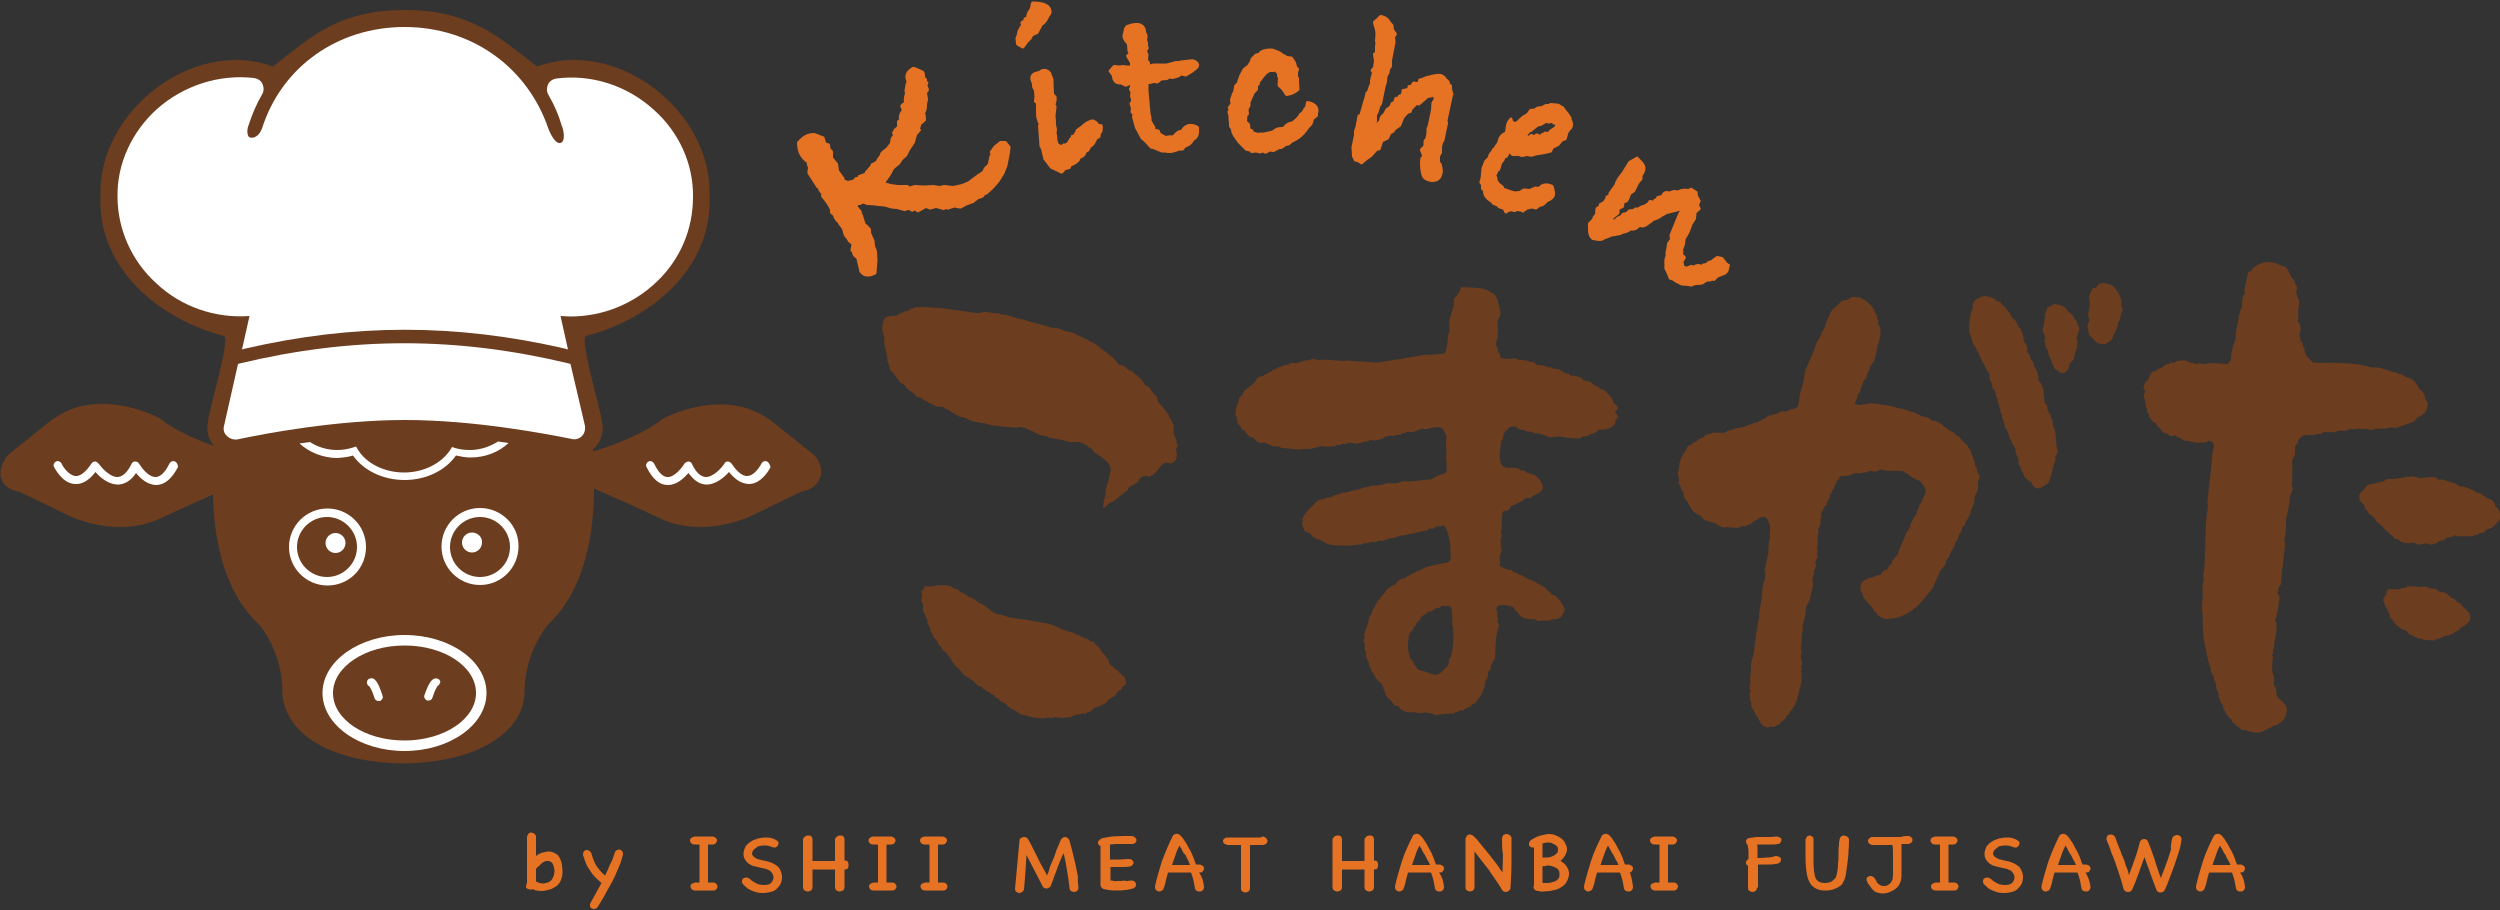 <?xml version="1.0" encoding="utf-8"?>
<!-- Generator: Adobe Illustrator 25.2.3, SVG Export Plug-In . SVG Version: 6.00 Build 0)  -->
<svg version="1.1" id="レイヤー_1" xmlns="http://www.w3.org/2000/svg" xmlns:xlink="http://www.w3.org/1999/xlink" x="0px"
	 y="0px" viewBox="0 0 500 182" style="enable-background:new 0 0 500 182;" xml:space="preserve">
<rect x="0" y="0" width="500" height="182" fill="#333333" stroke="none"/>
<style type="text/css">
	.st0{fill:#E67224;}
	.st1{fill:#6C3D1E;}
	.st2{fill:#FFFFFF;}
</style>
<g>
	<g>
		<path class="st0" d="M108.1,178.2c-0.3,0-0.5-0.1-0.8-0.1c-0.2,0-0.5-0.1-0.7-0.3c-0.1,0.1-0.2,0.1-0.3,0.1c-0.1,0-0.2,0-0.3,0
			c-0.2,0-0.4-0.1-0.6-0.2c-0.2-0.1-0.2-0.3-0.2-0.5c0-0.1,0.1-0.3,0.2-0.6v-9.3c0.1-0.2,0.2-0.4,0.3-0.6c0.2-0.1,0.3-0.2,0.5-0.2
			s0.4,0.1,0.6,0.2c0.2,0.1,0.3,0.3,0.4,0.5v4c0.2-0.2,0.4-0.3,0.6-0.4c0.3-0.1,0.5-0.3,0.8-0.3c0.3-0.1,0.6-0.1,0.9-0.2
			c0.3,0,0.7,0,0.9,0.1c0.3,0.1,0.6,0.2,0.8,0.4c0.3,0.1,0.5,0.3,0.6,0.6c0.2,0.2,0.3,0.5,0.4,0.8s0.2,0.6,0.2,0.9
			c0,0.3,0.1,0.6,0.1,0.9c0,0.5,0,0.9-0.1,1.3c-0.1,0.4-0.2,0.8-0.4,1.1c-0.2,0.3-0.4,0.6-0.7,0.8c-0.3,0.2-0.6,0.4-1,0.6
			c-0.4,0.1-0.7,0.2-1.1,0.3C108.8,178.2,108.5,178.2,108.1,178.2z M107.2,173.8v2.5c0.2,0.1,0.5,0.2,0.7,0.3c0.2,0,0.4,0.1,0.6,0.1
			c0.4,0,0.7-0.1,1.1-0.2c0.4-0.2,0.7-0.4,0.9-0.8c0.1-0.2,0.2-0.5,0.3-0.7c0-0.3,0.1-0.5,0.1-0.7s0-0.5-0.1-0.7
			c0-0.2-0.1-0.5-0.2-0.7s-0.2-0.4-0.4-0.5c-0.1-0.1-0.3-0.2-0.6-0.2c-0.3,0-0.5,0-0.7,0.1s-0.4,0.2-0.6,0.4s-0.4,0.4-0.6,0.6
			C107.6,173.3,107.4,173.5,107.2,173.8z"/>
		<path class="st0" d="M123,170.4c0.2-0.3,0.5-0.5,0.8-0.5c0.2,0,0.4,0.1,0.6,0.3s0.2,0.4,0.2,0.7c-0.2,0.7-0.4,1.5-0.7,2.2
			c-0.3,0.7-0.6,1.4-0.9,2.1c-0.3,0.7-0.7,1.4-1.1,2.1c-0.4,0.7-0.8,1.4-1.1,2c-0.2,0.3-0.4,0.7-0.6,1s-0.4,0.7-0.6,1
			c-0.1,0.2-0.3,0.3-0.4,0.4c-0.2,0.1-0.3,0.1-0.4,0.1c-0.2,0-0.4-0.1-0.6-0.2s-0.2-0.3-0.2-0.6v-0.1v-0.1c0.2-0.4,0.4-0.8,0.6-1.1
			c0.2-0.4,0.4-0.7,0.6-1.1l1.1-2c-0.5-0.4-0.9-0.8-1.3-1.2s-0.7-0.8-1-1.3c-0.3-0.4-0.6-0.9-0.8-1.4c-0.2-0.5-0.4-1.1-0.6-1.7
			c0-0.7,0.3-1,0.8-1c0.2,0,0.4,0.1,0.5,0.2c0.2,0.1,0.3,0.3,0.4,0.5c0.2,0.9,0.6,1.8,1,2.5c0.5,0.7,1,1.3,1.7,1.9
			c0.4-0.7,0.7-1.5,1-2.2C122.5,172.1,122.7,171.3,123,170.4L123,170.4z"/>
		<path class="st0" d="M141.7,176.5c0.1,0,0.2,0,0.3,0s0.2,0,0.3,0h0.1c0.3,0,0.6,0,0.8,0.2s0.3,0.4,0.3,0.6c0,0.2-0.1,0.3-0.2,0.5
			c-0.1,0.2-0.4,0.3-0.6,0.3c-0.2,0-0.4,0-0.7,0c-0.2,0-0.5,0-0.7,0H139c-0.3,0-0.5-0.1-0.7-0.3c-0.1-0.2-0.2-0.3-0.2-0.5
			s0.1-0.4,0.2-0.5c0.2-0.1,0.4-0.2,0.7-0.3c0.2,0,0.3,0,0.5,0c0.1,0,0.3,0,0.4,0v-7.6h-1c-0.3,0-0.5-0.1-0.7-0.3
			c-0.1-0.2-0.2-0.3-0.2-0.5s0.1-0.4,0.2-0.5c0.2-0.1,0.4-0.2,0.7-0.3h3.7c0.3,0.1,0.4,0.2,0.6,0.3c0.1,0.1,0.2,0.3,0.2,0.5
			s-0.1,0.3-0.2,0.5c-0.1,0.1-0.3,0.3-0.6,0.3h-1v7.6H141.7z"/>
		<path class="st0" d="M148.5,176.7c-0.1-0.2-0.1-0.3-0.1-0.5s0.1-0.4,0.2-0.5c0.2-0.1,0.4-0.2,0.6-0.2c0.1,0,0.3,0,0.4,0.1
			c0.1,0,0.2,0.1,0.4,0.2c0.4,0.4,0.9,0.7,1.3,0.9c0.4,0.2,0.9,0.3,1.5,0.3s1.1-0.1,1.4-0.4c0.3-0.3,0.4-0.6,0.5-1
			c0-0.4-0.1-0.7-0.3-1s-0.4-0.5-0.7-0.6s-0.6-0.3-0.9-0.3c-0.3-0.1-0.6-0.1-0.9-0.2c-0.4-0.1-0.8-0.2-1.2-0.3s-0.7-0.3-1-0.5
			s-0.5-0.5-0.7-0.8s-0.3-0.7-0.3-1.1c0-0.6,0.2-1,0.4-1.5c0.3-0.4,0.6-0.7,1.1-1c0.4-0.3,0.9-0.4,1.4-0.6c0.5-0.1,1-0.2,1.5-0.2
			c0.4,0,0.8,0,1.1,0.1s0.7,0.2,1,0.4c0.2,0.1,0.3,0.2,0.4,0.3c0.1,0.1,0.1,0.3,0.1,0.4c0,0.1,0,0.2-0.1,0.3c0,0.1-0.1,0.2-0.2,0.3
			s-0.2,0.1-0.3,0.2c-0.1,0-0.3,0-0.4,0c-0.3-0.1-0.6-0.2-0.9-0.3c-0.3-0.1-0.6-0.1-1-0.1c-0.3,0-0.5,0-0.8,0.1
			c-0.3,0-0.5,0.1-0.7,0.3c-0.2,0.1-0.4,0.3-0.6,0.5c-0.2,0.2-0.2,0.4-0.3,0.7c0,0.2,0.1,0.4,0.3,0.6c0.2,0.2,0.4,0.3,0.6,0.4
			c0.2,0.1,0.4,0.2,0.6,0.2c0.2,0,0.3,0.1,0.3,0.1c0.5,0.1,1,0.2,1.4,0.3s0.9,0.3,1.4,0.6s0.8,0.6,1,1s0.4,0.9,0.4,1.5
			c0,0.5-0.1,1-0.3,1.4s-0.5,0.7-0.8,1s-0.7,0.5-1.2,0.6c-0.4,0.1-0.9,0.2-1.4,0.2c-0.4,0-0.8,0-1.2-0.1s-0.8-0.2-1.2-0.4
			s-0.7-0.3-1-0.6C149,177.2,148.7,177,148.5,176.7L148.5,176.7z"/>
		<path class="st0" d="M168.9,172.1c0.4,0,0.6,0.1,0.7,0.3c0.1,0.2,0.1,0.4,0.1,0.6c0,0.2,0,0.4-0.1,0.6c-0.1,0.2-0.3,0.3-0.7,0.3
			v3.4c0,0.4-0.1,0.6-0.3,0.8c-0.2,0.1-0.5,0.2-0.7,0.2s-0.4-0.1-0.6-0.2c-0.2-0.2-0.3-0.4-0.3-0.8v-3.4h-4.5v3.4
			c0,0.4-0.1,0.7-0.3,0.8s-0.4,0.2-0.7,0.2c-0.2,0-0.4-0.1-0.6-0.2c-0.2-0.2-0.3-0.4-0.3-0.8v-9.2c0-0.2,0-0.4,0.1-0.5
			s0.2-0.2,0.3-0.3s0.2-0.1,0.4-0.2c0.1,0,0.3,0,0.4,0c0.2,0,0.4,0.1,0.5,0.2c0.1,0.1,0.2,0.4,0.2,0.7v4.2h4.5v-4.1
			c0-0.2,0-0.4,0.1-0.5s0.2-0.2,0.3-0.3s0.2-0.1,0.4-0.2c0.1,0,0.3,0,0.4,0c0.2,0,0.4,0.1,0.5,0.2c0.1,0.1,0.2,0.4,0.2,0.7
			L168.9,172.1L168.9,172.1z"/>
		<path class="st0" d="M177.5,176.5c0.1,0,0.2,0,0.3,0s0.2,0,0.3,0h0.1c0.3,0,0.6,0,0.8,0.2s0.3,0.4,0.3,0.6c0,0.2-0.1,0.3-0.2,0.5
			c-0.1,0.2-0.4,0.3-0.6,0.3c-0.2,0-0.4,0-0.7,0c-0.2,0-0.5,0-0.7,0h-2.4c-0.3,0-0.5-0.1-0.7-0.3c-0.1-0.2-0.2-0.3-0.2-0.5
			s0.1-0.4,0.2-0.5c0.2-0.1,0.4-0.2,0.7-0.3c0.2,0,0.3,0,0.5,0c0.1,0,0.3,0,0.4,0v-7.6h-1c-0.3,0-0.5-0.1-0.7-0.3
			c-0.1-0.2-0.2-0.3-0.2-0.5s0.1-0.4,0.2-0.5s0.4-0.2,0.7-0.3h3.7c0.3,0.1,0.4,0.2,0.6,0.3c0.1,0.1,0.2,0.3,0.2,0.5
			s-0.1,0.3-0.2,0.5c-0.1,0.1-0.3,0.3-0.6,0.3h-1v7.6H177.5z"/>
		<path class="st0" d="M187.7,176.5c0.1,0,0.2,0,0.3,0s0.2,0,0.3,0h0.1c0.3,0,0.6,0,0.8,0.2s0.3,0.4,0.3,0.6c0,0.2-0.1,0.3-0.2,0.5
			c-0.1,0.2-0.4,0.3-0.6,0.3c-0.2,0-0.4,0-0.7,0c-0.2,0-0.5,0-0.7,0H185c-0.3,0-0.5-0.1-0.7-0.3c-0.1-0.2-0.2-0.3-0.2-0.5
			s0.1-0.4,0.2-0.5c0.2-0.1,0.4-0.2,0.7-0.3c0.2,0,0.3,0,0.5,0c0.1,0,0.3,0,0.4,0v-7.6h-1c-0.3,0-0.5-0.1-0.7-0.3
			c-0.1-0.2-0.2-0.3-0.2-0.5s0.1-0.4,0.2-0.5s0.4-0.2,0.7-0.3h3.7c0.3,0.1,0.4,0.2,0.6,0.3c0.1,0.1,0.2,0.3,0.2,0.5
			s-0.1,0.3-0.2,0.5c-0.1,0.1-0.3,0.3-0.6,0.3h-1v7.6H187.7z"/>
		<path class="st0" d="M215.7,177.5c0,0.3-0.1,0.5-0.3,0.7c-0.2,0.1-0.4,0.2-0.6,0.2c-0.2,0-0.4-0.1-0.6-0.2
			c-0.2-0.1-0.3-0.4-0.3-0.6c-0.1-0.5-0.1-1.1-0.2-1.7c-0.1-0.6-0.2-1.2-0.3-1.8s-0.2-1.2-0.3-1.8s-0.3-1.2-0.4-1.7
			c-0.2,0.5-0.4,0.9-0.6,1.4c-0.2,0.5-0.4,1-0.6,1.5c-0.2,0.7-0.5,1.3-0.7,1.9c-0.2,0.7-0.5,1.3-0.7,1.9c-0.2,0.2-0.5,0.4-0.8,0.4
			c-0.2,0-0.5-0.1-0.7-0.3l-3.3-6.4c0,0.5-0.1,1-0.1,1.6c0,0.5-0.1,1.1-0.1,1.6l-0.3,3.7c-0.1,0.2-0.2,0.4-0.4,0.5s-0.3,0.2-0.5,0.2
			s-0.4-0.1-0.6-0.2c-0.2-0.1-0.3-0.4-0.3-0.6l0.9-9.7c0-0.2,0.1-0.4,0.3-0.5s0.4-0.2,0.6-0.2c0.3,0,0.6,0.1,0.8,0.4
			c0.3,0.6,0.7,1.2,1,1.9c0.3,0.6,0.7,1.3,1,2c0.3,0.6,0.6,1.2,0.9,1.7c0.3,0.5,0.6,1.1,0.9,1.7c0.2-0.5,0.4-0.9,0.5-1.4
			s0.4-1,0.6-1.5c0.3-0.7,0.6-1.5,0.8-2.2c0.3-0.7,0.6-1.4,0.9-2.1c0.2-0.3,0.5-0.5,0.8-0.5c0.2,0,0.4,0.1,0.5,0.2
			c0.2,0.1,0.3,0.3,0.4,0.5c0.2,0.7,0.4,1.5,0.6,2.3c0.2,0.8,0.4,1.6,0.6,2.5c0.2,0.8,0.3,1.7,0.5,2.5
			C215.5,175.9,215.6,176.7,215.7,177.5z"/>
		<path class="st0" d="M226.1,176.1c0.3,0,0.6,0,0.8,0.2s0.3,0.3,0.3,0.6c0,0.1,0,0.3-0.1,0.4c-0.1,0.1-0.2,0.3-0.5,0.4
			c-0.5,0.1-1,0.3-1.6,0.3c-0.6,0.1-1.2,0.1-1.8,0.1c-0.9,0-1.7-0.1-2.5-0.3c-0.4-0.2-0.6-0.5-0.6-0.8v-7.8
			c-0.2-0.1-0.3-0.2-0.4-0.3c-0.1-0.1-0.1-0.3-0.1-0.4c0-0.2,0.1-0.3,0.2-0.4c0.1-0.1,0.3-0.3,0.5-0.4c0.7-0.2,1.4-0.3,2.1-0.4
			c0.7,0,1.4-0.1,2.2-0.1c0.3,0,0.5,0,0.8,0s0.5,0,0.8,0s0.6,0.1,0.8,0.3s0.3,0.3,0.3,0.5s-0.1,0.3-0.2,0.5
			c-0.1,0.2-0.4,0.3-0.6,0.3c-0.2,0-0.5,0-0.8,0s-0.5,0-0.8,0c-0.5,0-1,0-1.5,0s-1,0.1-1.4,0.1v3c0.1,0,0.2,0,0.3,0s0.2,0,0.4,0
			c0.5,0,0.9,0,1.4,0s1-0.1,1.5-0.1c0.3,0,0.6,0,0.8,0.2s0.3,0.3,0.3,0.5s-0.1,0.3-0.2,0.5c-0.1,0.1-0.3,0.3-0.6,0.3
			c-0.5,0.1-1.1,0.1-1.6,0.1s-1.1,0-1.6,0c-0.1,0-0.2,0-0.3,0s-0.2,0-0.3,0v2.7c0.2,0,0.4,0,0.7,0.1s0.4,0,0.7,0c0.5,0,1,0,1.5-0.1
			C225.2,176.3,225.6,176.2,226.1,176.1L226.1,176.1z"/>
		<path class="st0" d="M240.8,177.4c0,0.3-0.1,0.5-0.3,0.7s-0.4,0.2-0.6,0.2c-0.2,0-0.3,0-0.5-0.1s-0.3-0.2-0.4-0.5
			c-0.1-0.5-0.2-1.1-0.3-1.6s-0.3-1-0.5-1.6c-0.8,0-1.5,0-2.3,0s-1.5,0-2.3,0l0,0c-0.1,0.5-0.3,1-0.4,1.5c-0.1,0.5-0.2,1-0.4,1.5
			c-0.1,0.3-0.2,0.5-0.4,0.6s-0.3,0.2-0.5,0.2c-0.3,0-0.5-0.1-0.7-0.3s-0.2-0.5-0.2-0.8c0.4-1.7,0.9-3.4,1.4-5
			c0.6-1.6,1.3-3.3,2.1-4.9l0,0c0.1-0.3,0.3-0.4,0.6-0.5l0,0c0.3-0.1,0.6,0,0.9,0.2c0.3,0.3,0.6,0.6,0.8,1c0.3,0.4,0.5,0.7,0.7,1.1
			c0.2,0.4,0.4,0.8,0.6,1.1c0.2,0.4,0.4,0.8,0.5,1.1c0.1,0.2,0.2,0.5,0.3,0.8s0.2,0.6,0.3,0.8c0.1,0,0.3,0,0.4,0c0.2,0,0.3,0,0.4,0
			c0.3,0.1,0.4,0.2,0.6,0.3c0.1,0.1,0.2,0.3,0.2,0.5s-0.1,0.3-0.2,0.5c-0.1,0.2-0.3,0.3-0.6,0.3h-0.2
			C240.5,175.5,240.7,176.4,240.8,177.4z M236.7,170.6c-0.1-0.3-0.3-0.5-0.4-0.8c-0.2-0.3-0.3-0.5-0.4-0.7c-0.3,0.6-0.6,1.2-0.8,1.9
			c-0.2,0.6-0.5,1.3-0.7,2c0.6,0,1.2,0,1.8,0s1.1,0,1.8,0c-0.1-0.3-0.3-0.7-0.4-1c-0.2-0.3-0.3-0.6-0.5-1L236.7,170.6z"/>
		<path class="st0" d="M252.7,167.3c0.2,0.1,0.4,0.2,0.6,0.4c0.1,0.2,0.2,0.3,0.2,0.5s-0.1,0.3-0.2,0.5c-0.1,0.1-0.3,0.2-0.6,0.3
			H250c0,1.4,0,2.9,0,4.3s0,2.9,0,4.3c0,0.3-0.1,0.5-0.3,0.7c-0.2,0.1-0.4,0.2-0.6,0.2c-0.2,0-0.4-0.1-0.6-0.2
			c-0.2-0.1-0.3-0.3-0.3-0.6V169h-2.7c-0.3-0.1-0.5-0.2-0.7-0.3c-0.1-0.2-0.2-0.3-0.2-0.5s0.1-0.4,0.3-0.5c0.2-0.2,0.4-0.2,0.7-0.2
			c1.3,0,2.3,0,3.2,0s1.6,0,2.1,0s1,0,1.2,0C252.4,167.3,252.6,167.3,252.7,167.3z"/>
		<path class="st0" d="M274.8,172.1c0.4,0,0.6,0.1,0.7,0.3s0.1,0.4,0.1,0.6c0,0.2,0,0.4-0.1,0.6c-0.1,0.2-0.3,0.3-0.7,0.3v3.4
			c0,0.4-0.1,0.6-0.3,0.8c-0.2,0.1-0.5,0.2-0.7,0.2s-0.4-0.1-0.6-0.2c-0.2-0.2-0.3-0.4-0.3-0.8v-3.4h-4.5v3.4c0,0.4-0.1,0.7-0.3,0.8
			c-0.2,0.1-0.4,0.2-0.7,0.2c-0.2,0-0.4-0.1-0.6-0.2c-0.2-0.2-0.3-0.4-0.3-0.8v-9.2c0-0.2,0-0.4,0.1-0.5s0.2-0.2,0.3-0.3
			c0.1-0.1,0.2-0.1,0.4-0.2c0.1,0,0.3,0,0.4,0c0.2,0,0.4,0.1,0.5,0.2c0.1,0.1,0.2,0.4,0.2,0.7v4.2h4.5v-4.1c0-0.2,0-0.4,0.1-0.5
			s0.2-0.2,0.3-0.3c0.1-0.1,0.2-0.1,0.4-0.2c0.1,0,0.3,0,0.4,0c0.2,0,0.4,0.1,0.5,0.2c0.1,0.1,0.2,0.4,0.2,0.7V172.1z"/>
		<path class="st0" d="M288.8,177.4c0,0.3-0.1,0.5-0.3,0.7s-0.4,0.2-0.6,0.2s-0.3,0-0.5-0.1s-0.3-0.2-0.4-0.5
			c-0.1-0.5-0.2-1.1-0.3-1.6c-0.1-0.5-0.3-1-0.5-1.6c-0.8,0-1.5,0-2.3,0s-1.5,0-2.3,0l0,0c-0.1,0.5-0.3,1-0.4,1.5s-0.2,1-0.4,1.5
			c-0.1,0.3-0.2,0.5-0.4,0.6c-0.2,0.1-0.3,0.2-0.5,0.2c-0.3,0-0.5-0.1-0.7-0.3s-0.2-0.5-0.2-0.8c0.4-1.7,0.9-3.4,1.4-5
			s1.3-3.3,2.1-4.9l0,0c0.1-0.3,0.3-0.4,0.6-0.5l0,0c0.3-0.1,0.6,0,0.9,0.2c0.3,0.3,0.6,0.6,0.8,1c0.3,0.4,0.5,0.7,0.7,1.1
			c0.2,0.4,0.4,0.8,0.6,1.1c0.2,0.4,0.4,0.8,0.5,1.1c0.1,0.2,0.2,0.5,0.3,0.8c0.1,0.3,0.2,0.6,0.3,0.8c0.1,0,0.3,0,0.4,0
			c0.2,0,0.3,0,0.4,0c0.3,0.1,0.4,0.2,0.6,0.3c0.1,0.1,0.2,0.3,0.2,0.5s-0.1,0.3-0.2,0.5s-0.3,0.3-0.6,0.3h-0.2
			C288.5,175.5,288.7,176.4,288.8,177.4z M284.7,170.6c-0.1-0.3-0.3-0.5-0.4-0.8c-0.2-0.3-0.3-0.5-0.4-0.7c-0.3,0.6-0.6,1.2-0.8,1.9
			c-0.2,0.6-0.5,1.3-0.7,2c0.6,0,1.2,0,1.8,0c0.6,0,1.1,0,1.8,0c-0.1-0.3-0.3-0.7-0.5-1s-0.3-0.6-0.5-1L284.7,170.6z"/>
		<path class="st0" d="M300.4,167.6c0.1-0.3,0.2-0.5,0.3-0.6c0.2-0.1,0.3-0.2,0.6-0.2c0.2,0,0.4,0.1,0.6,0.2
			c0.2,0.1,0.3,0.3,0.4,0.5c0,1.7,0,3.3,0,5s-0.1,3.3-0.2,5c0,0.1,0,0.1,0,0.1v0.1c-0.1,0.2-0.2,0.4-0.4,0.5
			c-0.2,0.1-0.3,0.2-0.5,0.2c-0.3,0-0.5-0.1-0.8-0.4l-0.1-0.2c-0.4-0.7-0.8-1.3-1.3-2c-0.4-0.6-0.9-1.3-1.3-1.9
			c-0.5-0.6-0.9-1.2-1.4-1.8s-0.9-1.2-1.4-1.8v3c0,0.6,0,1.3,0,1.9c0,0.7,0,1.4,0,2.2c0,0.3-0.1,0.5-0.3,0.7
			c-0.2,0.1-0.4,0.2-0.6,0.2s-0.4-0.1-0.6-0.2c-0.2-0.1-0.3-0.3-0.3-0.6c0-0.8,0-1.6,0-2.4c0-0.8,0-1.6,0-2.5v-4.9
			c0.1-0.2,0.2-0.4,0.3-0.6c0.2-0.1,0.3-0.2,0.6-0.2c0.2,0,0.4,0.1,0.7,0.3l0.6,0.6c0.9,1.1,1.8,2.2,2.7,3.3
			c0.9,1.1,1.7,2.2,2.5,3.4c0-1.2,0.1-2.4,0.1-3.5C300.4,170,300.4,168.8,300.4,167.6L300.4,167.6z"/>
		<path class="st0" d="M307.6,178.2c-0.3,0-0.5-0.1-0.7-0.3c-0.1-0.2-0.2-0.3-0.2-0.5c0-0.1,0-0.2,0.1-0.3l0,0v-7.6h-0.1
			c0,0,0,0-0.1,0c-0.3,0-0.5-0.1-0.6-0.2c-0.2-0.1-0.2-0.3-0.2-0.5c0-0.3,0.1-0.5,0.4-0.8c0.3-0.2,0.7-0.4,1.1-0.6
			c0.4-0.2,0.9-0.3,1.3-0.4c0.5-0.1,0.8-0.2,1.1-0.2c0.6,0,1.1,0.1,1.5,0.3c0.5,0.2,0.8,0.4,1.2,0.7c0.3,0.3,0.6,0.6,0.7,1
			c0.2,0.3,0.3,0.7,0.3,1c0,0.4-0.1,0.8-0.4,1.3c-0.2,0.4-0.6,0.8-0.9,1.1c0.6,0.3,1,0.7,1.3,1.2s0.4,0.9,0.4,1.4
			c0,0.3-0.1,0.6-0.2,1c-0.1,0.3-0.3,0.6-0.5,0.9c-0.2,0.3-0.5,0.5-0.8,0.7s-0.6,0.4-1,0.5s-0.9,0.2-1.3,0.3c-0.5,0-0.9,0.1-1.4,0.1
			c-0.2,0-0.3,0-0.5,0C307.9,178.2,307.8,178.2,307.6,178.2L307.6,178.2z M308.5,171.5c0.2,0,0.3,0,0.5,0s0.3,0,0.5,0
			s0.4-0.1,0.6-0.1c0.2-0.1,0.5-0.2,0.7-0.3s0.4-0.3,0.6-0.5s0.2-0.4,0.2-0.7s-0.1-0.5-0.2-0.6c-0.1-0.2-0.3-0.3-0.5-0.4
			s-0.4-0.2-0.6-0.3s-0.5-0.1-0.7-0.1c-0.4,0-0.8,0.1-1.1,0.2V171.5z M311.4,173.7c-0.3-0.2-0.5-0.3-0.8-0.4c-0.3-0.1-0.6-0.2-1-0.2
			c-0.2,0-0.3,0-0.5,0.1s-0.4,0-0.6,0v3.4c0.3,0,0.6,0,1,0s0.8-0.1,1.1-0.2c0.4-0.1,0.7-0.3,0.9-0.5c0.3-0.2,0.4-0.6,0.4-1
			c0-0.2,0-0.5-0.1-0.7C311.7,174,311.6,173.8,311.4,173.7z"/>
		<path class="st0" d="M326.6,177.4c0,0.3-0.1,0.5-0.3,0.7s-0.4,0.2-0.6,0.2s-0.3,0-0.5-0.1s-0.3-0.2-0.4-0.5
			c-0.1-0.5-0.2-1.1-0.3-1.6c-0.1-0.5-0.3-1-0.5-1.6c-0.8,0-1.5,0-2.3,0s-1.5,0-2.3,0l0,0c-0.1,0.5-0.3,1-0.4,1.5s-0.2,1-0.4,1.5
			c-0.1,0.3-0.2,0.5-0.4,0.6c-0.2,0.1-0.3,0.2-0.5,0.2c-0.3,0-0.5-0.1-0.7-0.3s-0.2-0.5-0.2-0.8c0.4-1.7,0.9-3.4,1.4-5
			s1.3-3.3,2.1-4.9l0,0c0.1-0.3,0.3-0.4,0.6-0.5l0,0c0.3-0.1,0.6,0,0.9,0.2c0.3,0.3,0.6,0.6,0.8,1c0.3,0.4,0.5,0.7,0.7,1.1
			c0.2,0.4,0.4,0.8,0.6,1.1c0.2,0.4,0.4,0.8,0.5,1.1c0.1,0.2,0.2,0.5,0.3,0.8c0.1,0.3,0.2,0.6,0.3,0.8c0.1,0,0.3,0,0.4,0
			s0.3,0,0.4,0c0.3,0.1,0.4,0.2,0.6,0.3c0.1,0.1,0.2,0.3,0.2,0.5s-0.1,0.3-0.2,0.5s-0.3,0.3-0.6,0.3h0.2
			C326.3,175.5,326.5,176.4,326.6,177.4z M322.4,170.6c-0.1-0.3-0.3-0.5-0.4-0.8c-0.2-0.3-0.3-0.5-0.4-0.7c-0.3,0.6-0.6,1.2-0.8,1.9
			c-0.2,0.6-0.5,1.3-0.7,2c0.6,0,1.2,0,1.8,0c0.6,0,1.1,0,1.8,0c-0.1-0.3-0.3-0.7-0.5-1s-0.3-0.6-0.5-1L322.4,170.6z"/>
		<path class="st0" d="M333.8,176.5c0.1,0,0.2,0,0.3,0c0.1,0,0.2,0,0.3,0h0.1c0.3,0,0.6,0,0.8,0.2c0.2,0.2,0.3,0.4,0.3,0.6
			c0,0.2-0.1,0.3-0.2,0.5s-0.4,0.3-0.6,0.3s-0.4,0-0.7,0c-0.2,0-0.5,0-0.7,0H331c-0.3,0-0.5-0.1-0.7-0.3c-0.1-0.2-0.2-0.3-0.2-0.5
			s0.1-0.4,0.2-0.5c0.2-0.1,0.4-0.2,0.7-0.3c0.2,0,0.3,0,0.5,0c0.1,0,0.3,0,0.4,0v-7.6h-1c-0.3,0-0.5-0.1-0.7-0.3
			c-0.1-0.2-0.2-0.3-0.2-0.5s0.1-0.4,0.2-0.5c0.2-0.1,0.4-0.2,0.7-0.3h3.7c0.3,0.1,0.4,0.2,0.6,0.3c0.1,0.1,0.2,0.3,0.2,0.5
			s-0.1,0.3-0.2,0.5c-0.1,0.1-0.3,0.3-0.6,0.3h-1v7.6H333.8z"/>
		<path class="st0" d="M351.4,177.5c0,0.3-0.1,0.5-0.3,0.7c-0.2,0.1-0.4,0.2-0.6,0.2s-0.4-0.1-0.6-0.2c-0.2-0.1-0.3-0.3-0.3-0.6
			v-4.4c-0.1-0.1-0.2-0.2-0.3-0.3c-0.1-0.1-0.1-0.3-0.1-0.4c0-0.3,0.2-0.5,0.5-0.7v-0.6c0-0.1,0-0.2,0-0.3s0-0.2,0-0.4
			c0-0.4,0-0.7-0.1-1c0-0.3-0.1-0.6-0.3-0.8c-0.1-0.2-0.1-0.3-0.1-0.4c0-0.3,0.2-0.6,0.6-0.7c0.5-0.1,1-0.1,1.5-0.2
			c0.5,0,0.9,0,1.4,0c0.4,0,0.8,0,1.2,0c0.4,0,0.8,0,1.3-0.1c0.3,0,0.6,0.1,0.8,0.2c0.2,0.1,0.3,0.3,0.3,0.5s-0.1,0.3-0.2,0.5
			s-0.3,0.3-0.6,0.3c-0.4,0.1-0.9,0.1-1.3,0.1c-0.5,0-0.9,0-1.4,0c-0.3,0-0.5,0-0.7,0s-0.5,0-0.7,0c0.1,0.2,0.1,0.5,0.1,0.7
			c0,0.3,0,0.5,0,0.8c0,0.1,0,0.2,0,0.3s0,0.2,0,0.3v0.6c0.6,0,1.2,0,1.9-0.1c0.6,0,1.2-0.1,1.7-0.3c0.3,0,0.6,0.1,0.8,0.2
			c0.2,0.1,0.3,0.3,0.3,0.5c0,0.3-0.1,0.5-0.3,0.6c-0.2,0.2-0.5,0.3-0.9,0.3c-0.4,0.1-0.8,0.1-1.2,0.1c-0.4,0-0.9,0-1.3,0h-0.9v4.6
			H351.4z"/>
		<path class="st0" d="M367.9,167.9c0.1-0.3,0.2-0.5,0.3-0.6c0.2-0.1,0.3-0.2,0.6-0.2c0.2,0,0.4,0.1,0.6,0.2
			c0.2,0.1,0.3,0.3,0.4,0.5c0,0.7,0,1.5-0.1,2.3c0,0.8-0.1,1.6-0.2,2.4c-0.1,0.8-0.2,1.5-0.3,2.2c-0.1,0.7-0.3,1.3-0.6,1.8
			c-0.1,0.3-0.3,0.5-0.6,0.7c-0.3,0.2-0.5,0.4-0.9,0.5c-0.3,0.1-0.6,0.3-1,0.3c-0.3,0.1-0.7,0.1-1,0.1c-0.4,0-0.8,0-1.1-0.1
			c-0.4-0.1-0.7-0.2-1-0.4s-0.6-0.4-0.8-0.7c-0.2-0.3-0.4-0.6-0.5-0.9c-0.3-0.7-0.4-1.5-0.5-2.4s-0.1-1.7-0.1-2.6c0-0.3,0-0.6,0-0.9
			c0-0.3,0-0.6,0-0.8c0-0.3,0-0.5,0-0.7s0-0.5,0-0.7c0.1-0.3,0.2-0.4,0.3-0.6c0.2-0.1,0.3-0.2,0.5-0.2s0.4,0.1,0.5,0.2
			c0.2,0.1,0.3,0.3,0.3,0.5s0,0.4,0,0.7c0,0.2,0,0.5,0,0.8s0,0.6,0,1s0,0.7,0,1c0,0.5,0,1,0,1.5s0.1,0.9,0.1,1.4
			c0.1,0.4,0.1,0.8,0.2,1.1s0.2,0.6,0.4,0.7c0.2,0.3,0.5,0.4,0.8,0.5s0.6,0.1,0.9,0.1s0.7-0.1,1-0.2c0.3-0.1,0.6-0.4,0.9-0.7
			c0.2-0.2,0.3-0.6,0.4-1.1s0.2-1.1,0.2-1.8c0.1-0.7,0.1-1.3,0.1-2s0-1.3,0.1-1.9c0-0.2,0-0.3,0-0.5
			C367.9,168.3,367.9,168.1,367.9,167.9z"/>
		<path class="st0" d="M381.6,167.2c0.3,0,0.5,0.1,0.7,0.3s0.2,0.3,0.2,0.5s-0.1,0.3-0.2,0.5c-0.1,0.1-0.3,0.2-0.6,0.3
			c-0.2,0-0.4,0-0.7,0s-0.5,0-0.7,0c0,1.1,0,2.1,0,3.2c0,1.1,0,2.1,0,3.2c0,0.7-0.2,1.3-0.5,1.8s-0.8,0.9-1.4,1.2s-1.2,0.5-1.8,0.5
			c-0.4,0-0.8-0.1-1.2-0.2c-0.4-0.1-0.7-0.4-1-0.7l0,0c0,0-0.1-0.1-0.2-0.3c-0.1-0.1-0.2-0.3-0.3-0.4c-0.1-0.2-0.2-0.3-0.3-0.4
			c-0.1-0.1-0.1-0.2-0.1-0.3c-0.1-0.2-0.2-0.3-0.2-0.5s0.1-0.4,0.2-0.5c0.2-0.1,0.4-0.2,0.6-0.2s0.5,0.1,0.7,0.3s0.3,0.4,0.4,0.6
			c0.1,0.1,0.1,0.3,0.2,0.4c0.1,0.1,0.2,0.2,0.3,0.3c0.1,0.1,0.3,0.2,0.5,0.3s0.4,0.1,0.5,0.1c0.2,0,0.5,0,0.7-0.1s0.4-0.2,0.6-0.4
			c0.1-0.1,0.2-0.2,0.3-0.4c0.1-0.1,0.1-0.3,0.2-0.4c0.1-0.5,0.1-0.9,0.1-1.4s0-0.9,0-1.4c0-0.6,0-1.3,0-2s0-1.4-0.1-2.1
			c-0.4,0-0.9,0-1.3,0s-0.9,0-1.3,0c-0.2,0-0.5,0-0.7,0s-0.5,0-0.7,0c-0.3,0-0.5-0.2-0.7-0.3c-0.1-0.2-0.2-0.3-0.2-0.5
			c0-0.3,0.2-0.6,0.7-0.8c0.3,0,0.6,0,0.9,0s0.6,0,0.9,0c0.4,0,0.8,0,1.3,0c0.4,0,0.9,0,1.4,0s0.9,0,1.4,0
			C380.7,167.2,381.2,167.2,381.6,167.2z"/>
		<path class="st0" d="M389.9,176.5c0.1,0,0.2,0,0.3,0c0.1,0,0.2,0,0.3,0h0.1c0.3,0,0.6,0,0.8,0.2c0.2,0.2,0.3,0.4,0.3,0.6
			c0,0.2-0.1,0.3-0.2,0.5s-0.4,0.3-0.6,0.3s-0.4,0-0.7,0c-0.2,0-0.5,0-0.7,0h-2.4c-0.3,0-0.5-0.1-0.7-0.3c-0.1-0.2-0.2-0.3-0.2-0.5
			s0.1-0.4,0.2-0.5c0.2-0.1,0.4-0.2,0.7-0.3c0.2,0,0.3,0,0.5,0c0.1,0,0.3,0,0.4,0v-7.6h-1c-0.3,0-0.5-0.1-0.7-0.3
			c-0.1-0.2-0.2-0.3-0.2-0.5s0.1-0.4,0.2-0.5c0.2-0.1,0.4-0.2,0.7-0.3h3.7c0.3,0.1,0.4,0.2,0.6,0.3c0.1,0.1,0.2,0.3,0.2,0.5
			s-0.1,0.3-0.2,0.5c-0.1,0.1-0.3,0.3-0.6,0.3h-1v7.6H389.9z"/>
		<path class="st0" d="M396.7,176.7c-0.1-0.2-0.1-0.3-0.1-0.5s0.1-0.4,0.2-0.5c0.2-0.1,0.4-0.2,0.6-0.2c0.1,0,0.3,0,0.4,0.1
			c0.1,0,0.2,0.1,0.4,0.2c0.4,0.4,0.9,0.7,1.3,0.9s0.9,0.3,1.5,0.3s1.1-0.1,1.4-0.4c0.3-0.3,0.4-0.6,0.5-1c0-0.4-0.1-0.7-0.3-1
			c-0.2-0.3-0.4-0.5-0.7-0.6c-0.3-0.1-0.6-0.3-0.9-0.3c-0.3-0.1-0.6-0.1-0.9-0.2c-0.4-0.1-0.8-0.2-1.2-0.3c-0.4-0.1-0.7-0.3-1-0.5
			s-0.5-0.5-0.7-0.8s-0.3-0.7-0.3-1.1c0-0.6,0.2-1,0.4-1.5c0.3-0.4,0.6-0.7,1.1-1c0.4-0.3,0.9-0.4,1.4-0.6c0.5-0.1,1-0.2,1.5-0.2
			c0.4,0,0.8,0,1.1,0.1c0.3,0.1,0.7,0.2,1,0.4c0.2,0.1,0.3,0.2,0.4,0.3s0.1,0.3,0.1,0.4c0,0.1,0,0.2-0.1,0.3c0,0.1-0.1,0.2-0.2,0.3
			s-0.2,0.1-0.3,0.2c-0.1,0-0.3,0-0.4,0c-0.3-0.1-0.6-0.2-0.9-0.3s-0.6-0.1-1-0.1c-0.3,0-0.5,0-0.8,0.1c-0.3,0-0.5,0.1-0.7,0.3
			s-0.4,0.3-0.6,0.5s-0.2,0.4-0.3,0.7c0,0.2,0.1,0.4,0.3,0.6c0.2,0.2,0.4,0.3,0.6,0.4c0.2,0.1,0.4,0.2,0.6,0.2s0.3,0.1,0.3,0.1
			c0.5,0.1,1,0.2,1.4,0.3s0.9,0.3,1.4,0.6s0.8,0.6,1,1s0.4,0.9,0.4,1.5c0,0.5-0.1,1-0.3,1.4c-0.2,0.4-0.5,0.7-0.8,1
			s-0.7,0.5-1.2,0.6c-0.4,0.1-0.9,0.2-1.4,0.2c-0.4,0-0.8,0-1.2-0.1c-0.4-0.1-0.8-0.2-1.2-0.4c-0.4-0.2-0.7-0.3-1-0.6
			C397.2,177.2,396.9,177,396.7,176.7L396.7,176.7z"/>
		<path class="st0" d="M418.1,177.4c0,0.3-0.1,0.5-0.3,0.7s-0.4,0.2-0.6,0.2s-0.3,0-0.5-0.1s-0.3-0.2-0.4-0.5
			c-0.1-0.5-0.2-1.1-0.3-1.6c-0.1-0.5-0.3-1-0.5-1.6c-0.8,0-1.5,0-2.3,0s-1.5,0-2.3,0l0,0c-0.1,0.5-0.3,1-0.4,1.5s-0.2,1-0.4,1.5
			c-0.1,0.3-0.2,0.5-0.4,0.6c-0.2,0.1-0.3,0.2-0.5,0.2c-0.3,0-0.5-0.1-0.7-0.3s-0.2-0.5-0.2-0.8c0.4-1.7,0.9-3.4,1.4-5
			c0.6-1.6,1.3-3.3,2.1-4.9l0,0c0.1-0.3,0.3-0.4,0.6-0.5l0,0c0.3-0.1,0.6,0,0.9,0.2c0.3,0.3,0.6,0.6,0.8,1c0.3,0.4,0.5,0.7,0.7,1.1
			c0.2,0.4,0.4,0.8,0.6,1.1c0.2,0.4,0.4,0.8,0.5,1.1c0.1,0.2,0.2,0.5,0.3,0.8c0.1,0.3,0.2,0.6,0.3,0.8c0.1,0,0.3,0,0.4,0
			s0.3,0,0.4,0c0.3,0.1,0.4,0.2,0.6,0.3c0.1,0.1,0.2,0.3,0.2,0.5s-0.1,0.3-0.2,0.5s-0.3,0.3-0.6,0.3h-0.2
			C417.7,175.5,418,176.4,418.1,177.4z M413.9,170.6c-0.1-0.3-0.3-0.5-0.4-0.8c-0.2-0.3-0.3-0.5-0.4-0.7c-0.3,0.6-0.6,1.2-0.8,1.9
			c-0.2,0.6-0.5,1.3-0.7,2c0.6,0,1.2,0,1.8,0c0.6,0,1.1,0,1.8,0c-0.1-0.3-0.3-0.7-0.5-1s-0.3-0.6-0.5-1L413.9,170.6z"/>
		<path class="st0" d="M434.4,167.8c0.1-0.3,0.2-0.5,0.4-0.6c0.2-0.1,0.3-0.2,0.6-0.2c0.2,0,0.4,0.1,0.6,0.2
			c0.2,0.1,0.3,0.4,0.3,0.7c-0.1,0.9-0.3,1.8-0.6,2.7c-0.3,0.9-0.6,1.8-0.9,2.7c-0.3,0.8-0.6,1.6-0.9,2.4c-0.3,0.8-0.6,1.6-1,2.4
			c-0.2,0.3-0.5,0.4-0.8,0.4c-0.4,0-0.7-0.2-0.8-0.5l-1.2-3.2c-0.1-0.3-0.2-0.6-0.3-0.9c-0.1-0.3-0.2-0.5-0.3-0.8
			c-0.1-0.2-0.2-0.5-0.3-0.8c-0.1-0.3-0.2-0.6-0.3-0.9c-0.1,0.4-0.3,0.7-0.4,1.1c-0.1,0.4-0.3,0.8-0.4,1.1c-0.3,1-0.7,1.8-0.9,2.5
			c-0.3,0.7-0.5,1.3-0.8,1.9c-0.2,0.3-0.5,0.4-0.8,0.4c-0.4,0-0.7-0.2-0.9-0.6c-0.3-1.3-0.7-2.5-1.1-3.7s-0.8-2.4-1.3-3.5
			c-0.1-0.4-0.3-0.8-0.4-1.2c-0.2-0.4-0.3-0.8-0.5-1.2c-0.1-0.2-0.1-0.3-0.1-0.5s0.1-0.4,0.2-0.6c0.2-0.1,0.4-0.2,0.6-0.2
			c0.1,0,0.3,0,0.5,0.1s0.3,0.2,0.4,0.4c0.2,0.4,0.3,0.8,0.5,1.3s0.4,1,0.6,1.5c0.2,0.6,0.4,1.1,0.6,1.5s0.3,0.8,0.4,1.2
			s0.3,0.7,0.4,1s0.2,0.7,0.3,1.1c0.4-1.1,0.8-2.2,1.2-3.3c0.4-1.1,0.7-2.2,1-3.4c0.2-0.3,0.5-0.5,0.8-0.5s0.6,0.1,0.8,0.5
			c0.2,0.6,0.5,1.2,0.7,1.8s0.4,1.1,0.6,1.7c0.1,0.3,0.2,0.7,0.3,1c0.1,0.3,0.2,0.6,0.3,0.9c0.1,0.3,0.2,0.6,0.3,0.9
			c0.1,0.3,0.2,0.6,0.4,1c0.2-0.7,0.5-1.3,0.7-1.9c0.2-0.6,0.5-1.3,0.7-1.9c0.2-0.6,0.4-1.3,0.6-1.9
			C434.1,169.1,434.3,168.4,434.4,167.8z"/>
		<path class="st0" d="M449,177.4c0,0.3-0.1,0.5-0.3,0.7s-0.4,0.2-0.6,0.2s-0.3,0-0.5-0.1s-0.3-0.2-0.4-0.5
			c-0.1-0.5-0.2-1.1-0.3-1.6c-0.1-0.5-0.3-1-0.5-1.6c-0.8,0-1.5,0-2.3,0s-1.5,0-2.3,0l0,0c-0.1,0.5-0.3,1-0.4,1.5s-0.2,1-0.4,1.5
			c-0.1,0.3-0.2,0.5-0.4,0.6c-0.2,0.1-0.3,0.2-0.5,0.2c-0.3,0-0.5-0.1-0.7-0.3s-0.2-0.5-0.2-0.8c0.4-1.7,0.9-3.4,1.4-5
			s1.3-3.3,2.1-4.9l0,0c0.1-0.3,0.3-0.4,0.6-0.5l0,0c0.3-0.1,0.6,0,0.9,0.2c0.3,0.3,0.6,0.6,0.8,1c0.3,0.4,0.5,0.7,0.7,1.1
			c0.2,0.4,0.4,0.8,0.6,1.1c0.2,0.4,0.4,0.8,0.5,1.1c0.1,0.2,0.2,0.5,0.3,0.8c0.1,0.3,0.2,0.6,0.3,0.8c0.1,0,0.3,0,0.4,0
			s0.3,0,0.4,0c0.3,0.1,0.4,0.2,0.6,0.3c0.1,0.1,0.2,0.3,0.2,0.5s-0.1,0.3-0.2,0.5s-0.3,0.3-0.6,0.3H448
			C448.7,175.5,448.9,176.4,449,177.4z M444.8,170.6c-0.1-0.3-0.3-0.5-0.4-0.8c-0.2-0.3-0.3-0.5-0.4-0.7c-0.3,0.6-0.6,1.2-0.8,1.9
			c-0.2,0.6-0.5,1.3-0.7,2c0.6,0,1.2,0,1.8,0c0.6,0,1.1,0,1.8,0c-0.1-0.3-0.3-0.7-0.5-1s-0.3-0.6-0.5-1L444.8,170.6z"/>
	</g>
	<path class="st1" d="M163,91.2c-0.1-0.1-0.1-0.1-0.2-0.2l-9-7.2c0,0,0,0-0.1,0c-3.8-2.7-8.6-3.5-14-2.5c-4,0.8-6.9,2.3-7,2.4
		c-0.1,0-0.1,0.1-0.2,0.1c-3.5,2.8-9.2,5.1-13.9,6.5v-0.1v-0.1c0-0.1,0-0.2,0-0.2c1.5-1.3,2.3-3.4,1.8-5.5
		c0.1-1.1-4.6-16.7-3.2-17.2c12.8-3.3,25.3-13.4,24.7-27.9c0.7-16.9-18.4-31.9-34.5-26C99.9,7.5,94.1,2,80.9,2S62,7.5,54.6,13.3
		c-16.1-5.9-35.2,9.2-34.5,26C19.5,53.8,32,63.9,44.8,67.2c1.4,0.5-3.4,16.1-3.2,17.2c-0.4,1.7,0.1,3.5,1.2,4.8
		c-3.9-1.4-8.1-3.3-10.8-5.5c-0.1-0.1-0.1-0.1-0.2-0.1c-0.1-0.1-3-1.6-7-2.4c-5.4-1-10.3-0.2-14,2.5c0,0,0,0-0.1,0l-9,7.2
		C1.6,91,1.6,91,1.5,91.1c-0.2,0.2-2,2.5-1.2,4.7C0.7,97.2,2,98,4,98.4l9.9,4.8c0.3,0.1,4.6,2.2,10.1,2.2c2.2,0,4.5-0.3,6.8-1.2h0.1
		c0.1,0,6-2.8,11.7-5.3c0.1,7.8,1.8,19.1,9.1,25.9c0.4,0.4,4.8,5.6,4.8,13.7c0,0.5,0,3.7,2.9,7c3.9,4.3,11,7,21.1,7.2
		c0,0,0.1,0,0.2,0s0.2,0,0.2,0c10.1-0.2,17.2-3,21.1-7.2c2.9-3.2,2.9-6.5,2.9-7c0-8,4.4-13.2,4.8-13.7c7.7-7.2,9.1-19.3,9.1-27.1
		c6.5,2.8,14.3,6.5,14.4,6.5h0.1c2.3,0.9,4.7,1.2,6.8,1.2c5.5,0,9.9-2.1,10.1-2.2l9.9-4.8c2-0.4,3.3-1.3,3.8-2.6
		C165,93.7,163.2,91.4,163,91.2z"/>
	<g>
		<path class="st2" d="M80.9,127c-9,0-16.4,5.2-16.4,11.6c0,6.4,7.4,11.6,16.4,11.6s16.4-5.2,16.4-11.6S90,127,80.9,127z
			 M80.9,148.1c-7.9,0-14.3-4.2-14.3-9.5c0-5.2,6.4-9.5,14.3-9.5s14.3,4.2,14.3,9.5C95.2,143.8,88.8,148.1,80.9,148.1z"/>
		<path class="st2" d="M74,135.7c-0.5,0.1-0.7,0.6-0.6,1c0.1,0.3,0.2,0.4,0.5,0.6c0.1,0.2,0.5,0.7,1,2.3c0.1,0.4,0.5,0.6,0.8,0.6
			c0.1,0,0.2,0,0.3,0c0.4-0.2,0.7-0.6,0.5-1.1C75.6,136.3,74.9,135.4,74,135.7z"/>
		<path class="st2" d="M87.4,135.7c-0.9-0.2-1.6,0.7-2.5,3.3c-0.2,0.4,0.1,0.9,0.5,1.1c0.1,0,0.2,0,0.3,0c0.4,0,0.7-0.2,0.8-0.6
			c0.5-1.6,0.9-2.1,1-2.3c0.2-0.1,0.4-0.3,0.5-0.6C88.2,136.3,87.9,135.8,87.4,135.7z"/>
		<path class="st2" d="M73.2,109.4c0-4.3-3.5-7.7-7.7-7.7c-4.3,0-7.7,3.5-7.7,7.7c0,4.3,3.5,7.7,7.7,7.7
			C69.8,117.1,73.2,113.7,73.2,109.4z M59.4,109.4c0-3.3,2.7-6,6-6c3.3,0,6,2.7,6,6s-2.7,6-6,6S59.4,112.7,59.4,109.4z"/>
		<path class="st2" d="M67.1,106.6c-1.1,0-2,0.9-2,2s0.9,2,2,2s2-0.9,2-2S68.2,106.6,67.1,106.6z"/>
		<path class="st2" d="M96,101.6c-4.3,0-7.7,3.5-7.7,7.7c0,4.3,3.5,7.7,7.7,7.7c4.3,0,7.7-3.5,7.7-7.7
			C103.8,105.1,100.3,101.6,96,101.6z M96,115.4c-3.3,0-6-2.7-6-6s2.7-6,6-6s6,2.7,6,6S99.3,115.4,96,115.4z"/>
		<path class="st2" d="M94.4,106.5c-1.1,0-2,0.9-2,2s0.9,2,2,2s2-0.9,2-2C96.5,107.4,95.5,106.5,94.4,106.5z"/>
		<path class="st2" d="M35,92.3c-0.4-0.2-0.9,0-1.1,0.4c-0.6,1.2-1.5,2.6-2.7,2.7c-1.5,0.1-3-2-3.4-2.7c-0.2-0.3-0.5-0.4-0.8-0.4
			s-0.6,0.2-0.7,0.5c-0.8,1.6-1.7,2.5-2.7,2.6c-1.6,0.1-3.3-1.9-3.9-2.7c-0.2-0.2-0.4-0.4-0.7-0.4c-0.3,0-0.6,0.2-0.7,0.4
			c-0.8,1.2-2,2.6-3.2,2.5c-1.3-0.1-2.5-1.8-2.8-2.5c-0.2-0.4-0.7-0.6-1.1-0.4c-0.4,0.2-0.6,0.7-0.4,1.1c0.1,0.1,1.6,3.3,4.2,3.4
			c1.4,0.1,2.8-0.7,4.1-2.4c0.9,1.1,2.7,2.6,4.7,2.5c1.3-0.1,2.5-0.9,3.4-2.3c0.9,1.1,2.3,2.4,4.1,2.4h0.1c1.6-0.1,3-1.3,4.2-3.6
			C35.6,93,35.4,92.5,35,92.3z"/>
		<path class="st2" d="M153.4,92.3c-0.4-0.2-0.9,0-1.1,0.4c0,0-1.2,2.4-2.8,2.5c-1.2,0.1-2.4-1.3-3.2-2.5c-0.2-0.2-0.4-0.4-0.7-0.4
			s-0.6,0.1-0.7,0.4c-0.5,0.8-2.2,2.7-3.7,2.7h-0.1c-1-0.1-1.9-0.9-2.7-2.6c-0.1-0.3-0.4-0.5-0.7-0.5s-0.6,0.2-0.8,0.4
			c-0.4,0.7-2,2.8-3.4,2.7c-1.2,0-2.1-1.5-2.7-2.7c-0.2-0.4-0.7-0.6-1.1-0.4c-0.4,0.2-0.6,0.7-0.4,1.1c1.2,2.4,2.6,3.6,4.2,3.6h0.1
			c1.8,0,3.2-1.4,4.1-2.4c1,1.4,2.1,2.2,3.4,2.3c2,0.1,3.7-1.4,4.7-2.5c1.3,1.6,2.6,2.4,4.1,2.4c2.6-0.1,4.2-3.3,4.2-3.4
			C154,93,153.8,92.5,153.4,92.3z"/>
		<path class="st2" d="M70.6,91.1c2.1,3,6,4.9,10.3,4.9c4.2,0,8.1-1.8,10.3-4.9c0.9,0.2,1.9,0.4,2.9,0.4c3,0,5.7-1.1,7.6-2.9
			c-0.7-0.1-1.4-0.2-2.1-0.3C98,89.3,96.1,90,94,90c-1,0-2-0.1-3-0.4l-0.6-0.2l-0.3,0.5c-1.8,2.8-5.4,4.6-9.3,4.6s-7.6-1.8-9.3-4.7
			l-0.3-0.5l-0.6,0.2c-1,0.3-2,0.5-3.1,0.5c-2.1,0-4-0.6-5.5-1.6c-0.7,0.1-1.4,0.2-2.1,0.3c2,1.8,4.7,2.9,7.6,2.9
			C68.7,91.5,69.7,91.4,70.6,91.1z"/>
		<path class="st2" d="M114.1,72.8l-0.3-0.1c-22.5-5.4-43.4-5.4-65.9,0l-0.3,0.1l-2.8,12.4c-0.2,0.7,0,1.5,0.6,2
			c0.4,0.4,1,0.7,1.6,0.7c0.1,0,0.3,0,0.4,0C53,86.7,67.3,84,81,84s27.9,2.7,33.4,3.8c0.7,0.2,1.5-0.1,2-0.6s0.7-1.3,0.6-2
			L114.1,72.8z"/>
		<path class="st2" d="M49.9,63.2l-1.5,6.7l0.7-0.2c21.8-5,42-5,63.8,0l0.7,0.2l-1.5-6.7c0.6,0,1.2,0.1,1.9,0.1
			c6.6,0,12.7-2.5,17.4-7s7.2-10.5,7.2-16.9c0.1-6.6-2.8-13-7.9-17.5c-5.3-4.8-12.4-7.1-19.4-6.2c-0.7,0.1-1.4,0.5-1.7,1.2
			c-0.3,0.7-0.3,1.4,0.1,2.1c1.1,1.9,2,3.9,2.6,6c0,0.1,0,0.2,0.1,0.2c0.3,0.8,0.7,2.8-0.1,3.3c-0.8,0.5-1.8-0.7-2.6-2.7
			C105.5,13.4,94.3,5.4,80.9,5.4l0,0c-13.4,0-24.6,8-28.5,20.3c-0.6,1.6-1.7,2-2.4,1.8s-0.6-1.8-0.3-2.4c0.7-2.2,1.6-4.3,2.7-6.2
			c0.4-0.6,0.4-1.4,0.1-2.1c-0.3-0.7-1-1.1-1.7-1.2c-7-0.8-14.1,1.5-19.4,6.2c-5.1,4.6-8,11-7.9,17.5c0,6.5,2.8,12.9,7.8,17.4
			C36.3,61.4,43.1,63.7,49.9,63.2z"/>
	</g>
	<g>
		<path class="st0" d="M201.3,28.3c-0.1-0.1-0.2-0.1-0.3-0.1h-0.9c-0.1,0-0.2,0-0.2,0.1L199,29c-0.1,0-0.1,0-0.1,0.1l0,0l0,0l0,0
			l-0.1,0.1l0,0c-0.3,0.3-0.5,0.7-0.8,1.1c-0.1,0.1-0.1,0.2,0,0.3l0.1,0.2l-0.2,0.4l-0.3,1.4v0.1c-0.1,0.1-0.2,0.3-0.3,0.4
			c-0.4,0.2-0.6,0.6-0.8,1.1l-0.1,0.1l-0.8,0.5l-2,1.5l-1.2,0.5l-1.8,0.4l-1.7-0.2h-0.1l-0.9,0.2l-1.2-0.2l-1.9,0.1L183,37h-0.1
			l-1,0.3l-0.2-0.2c-0.1-0.1-0.1-0.1-0.2-0.1h-2l-1.4-0.2c-0.4-0.1-0.7-0.2-1-0.3l1-1.4l0.7-1.3l1.1-0.9l0.1-0.1l0.5-0.8l0.8-0.7
			l0.1-0.1L182,30l1-1.5v-0.1l0.4-1.4l0.7-0.8c0.1-0.1,0.1-0.3,0-0.4l-0.1-0.1c0.1-0.2,0.2-0.5,0.2-0.7l0.9-0.8
			c0.1-0.1,0.1-0.2,0.1-0.3c0-0.8-0.1-1.1-0.2-1.2l0,0c0.3-0.5,0.4-1,0.4-1.8l0.2-1v-0.1l-0.2-1.2l0.3-0.4c0.1-0.1,0.1-0.2,0.1-0.3
			l-0.3-0.8c0.1-0.2,0.1-0.3,0.1-0.3c0.1-0.1,0.1-0.3,0-0.4l-0.2-0.2v-0.3c0-0.2-0.2-0.3-0.3-0.3l-0.2-1.1c0-0.1-0.1-0.2-0.2-0.3
			c-1.9-0.9-2-0.9-2.2-0.8c-1.6,0.9-1.6,2-1.2,2.9l-0.2,0.6l-0.2,1.2v0.1c0,0.1,0.1,0.3,0.1,0.5c-0.2,0.5-0.3,1.1-0.2,1.7l-0.6,0.5
			c-0.1,0.1-0.2,0.3-0.1,0.5l0.2,0.4v0.3c-0.5,0.6-0.6,1.2-0.5,1.8l-0.2,0.1c-0.1,0.1-0.2,0.2-0.2,0.3v1l-0.6,0.5
			c-0.1,0.1-0.1,0.2-0.1,0.3l-0.1,0.1c-0.1,0.1-0.2,0.3-0.2,0.4l0.2,0.4c-0.2,0.2-0.3,0.4-0.4,0.6c0,0.1-0.1,0.1-0.1,0.2l-0.1,0.8
			l-0.8,1c-1,0.7-1.3,1.1-1.2,1.4c-0.3,0.3-0.6,0.7-0.8,1.2l-0.9,0.5c-0.1,0-0.1,0.1-0.2,0.2c0,0.1,0,0.1,0,0.2l-0.9,1
			c0,0,0,0.1-0.1,0.1l-0.2,0.4l-1.1,0.4c-0.1,0-0.2,0.1-0.2,0.2l-0.1,0.2h-0.3c-0.1,0-0.2,0.1-0.3,0.2l-0.2,0.3l-0.8,0.2h-0.1
			l-0.2,0.1l-0.7-0.3v-0.2c0-0.1,0-0.2-0.1-0.2l-1-1.4l-0.2-1.3c0-0.1,0-0.1-0.1-0.2l-0.9-1.1v-1.1c0-0.1,0-0.2-0.1-0.3l-0.4-0.4
			L166,29c0-0.1-0.1-0.3-0.2-0.3l-0.6-0.2l-0.3-1c0-0.1-0.1-0.2-0.2-0.2l-1.8-0.7h-0.1c-0.8,0-1.4,0.2-1.9,0.5
			c-0.2,0.1-0.5,0.3-1.4,1.2c-0.1,0.1-0.1,0.2-0.1,0.2c0,1,0.2,1.9,0.6,2.6c0.3,0.5,0.7,1,1.3,1.4l0.1,0.5c0.1,0.2,0.1,0.3,0.2,0.6
			c-0.1,0.4-0.1,0.7-0.1,1v0.1l1.8,2.8c0,0.1,0.1,0.1,0.2,0.1l0.3,0.6c0.2,0.3,0.3,0.5,0.5,0.6l-0.1,0.3c0,0.1,0,0.2,0.1,0.3l1,1.3
			l0.7,1.2l0,0v0.5c0,0.1,0,0.2,0.1,0.3l0.6,0.5v0.1c0,0.1,0,0.2,0,0.2c0.3,0.5,0.5,0.8,0.8,1c0.1,0.2,0.4,0.7,0.9,1.3l0.1,0.3
			c0.1,0.5,0.2,0.8,0.3,1s0.3,0.5,0.6,0.8l0.2,0.4c0,0,0,0.1,0.1,0.1l0.6,0.5l-0.2,1.1c0,0.2,0.1,0.3,0.2,0.4h0.1
			c0,0.3,0.1,0.5,0.2,0.7c0.1,0.2,0.3,0.3,0.5,0.5c0.1,0.1,0.2,0.1,0.2,0.2l0.3,1.3l0.3,1.3c0,0,0,0.1,0.1,0.1
			c0.4,0.5,0.9,0.9,1.8,0.8c0.4,0,0.8-0.2,1.3-0.4c0.1-0.1,0.2-0.2,0.2-0.3l0.2-2.6l-0.1-1.7v-0.1l-0.4-1l-0.1-1v-0.1l-0.5-1.1
			l-0.2-0.5v-0.6c0-0.1,0-0.2-0.1-0.2c-0.4-0.5-0.7-0.8-1-1l-0.6-1.9c0-0.1,0-0.1-0.1-0.1l-0.1-0.1c0.1-0.1,0.1-0.3,0-0.4l-0.8-1
			l0.2-0.2h0.1c0.1,0,0.2,0,0.2,0l0.7-0.3c0,0,0.1,0,0.4,0.2c0.1,0,0.1,0.1,0.2,0.1c1,0,1.8,0.1,2.4,0.2l1.2,0.1l1.4,0.4l1.1,0.1
			l1.4,0.4c0.1,0,0.2,0,0.3,0s0.1-0.1,0.1-0.1l0.6-0.1l0.5,0.3c0.1,0.1,0.2,0.1,0.3,0l0.3-0.2l0.5,0.3c0.1,0.1,0.2,0.1,0.4,0
			l1.4-0.8l0.7,0.3c0.1,0,0.1,0,0.2,0l1.1-0.3l1.5,0.4c0.1,0,0.2,0,0.3-0.1l0.2-0.1l0.2,0.1c0.1,0,0.2,0,0.3,0l1.2-0.4l1,0.2
			c0.1,0,0.2,0,0.3,0l1.1-0.6l0.8-0.3c0.1,0,0.1-0.1,0.2-0.1l0,0h0.1c0.1,0,0.2,0,0.3-0.1l1-0.8l0.9-0.3c0,0,0.1,0,0.1-0.1L197,39
			l0.3-0.1c0.1,0,0.1,0,0.2-0.1l1.2-1.1l1.2-1.4l1-1.6l0.6-1.6l0.5-2.6l0.1-1.1c0-0.1,0-0.2-0.1-0.2L201.3,28.3z"/>
		<path class="st0" d="M219.7,24.7c-0.2-0.4-0.6-0.6-1-0.8c-0.1,0-0.1,0-0.2,0h-0.2c-0.7,0.2-1.4,0.6-2,1.2l-1.1,0.8
			c-0.1,0.1-0.1,0.1-0.1,0.2v0.2c-0.1,0.1-0.1,0.1-0.1,0.2l0,0c-0.1,0-0.2,0.1-0.2,0.2l-0.2,0.3l0,0c-0.2-0.1-0.4,0-0.4,0.2
			l-0.1,0.2v0.1l-0.1,0.1c-0.1,0-0.2,0.1-0.2,0.2l-0.1,0.2l-0.3,0.5l-0.4,0.2h-0.3c-0.1,0-0.2,0.1-0.3,0.2l-0.2,0.1l-0.5-0.3
			l-0.2-0.6l-0.1-1.1l-0.1-0.4l0.1-0.6v-0.1l-0.2-1c0-0.4,0-1-0.1-1.7l0.2-1.8c0-0.1,0-0.2,0-0.2l-0.2-0.3c0.2-0.5,0.3-1.1,0.2-1.6
			c0-0.1,0-0.1-0.1-0.1l-0.4-0.5l-0.1-2.1c0-0.2,0-0.4,0-0.7c-0.1-0.3-0.2-0.7-0.4-1v-0.1v-0.1c-0.5-0.9-1.3-1-1.8-0.9
			c-0.1,0-0.3,0.1-0.7,0.4l-0.4,0.1c-0.5,0.1-0.9,0.3-1.1,0.6c-0.2,0.3-0.3,0.6-0.2,1.1c0.1,0.3,0.2,0.5,0.3,0.8v0.1
			c0,0.1,0,0.2,0,0.2c0,0.1,0,0.1,0,0.2c0.1,0.3,0.2,0.6,0.4,0.8c0,0,0,0.1,0,0.2l0.1,1l-0.1,0.9c0,0.1,0,0.2,0.1,0.3
			c0.2,0.1,0.3,0.2,0.3,0.3v1c0,0.9,0,1.5,0.1,1.8c0.1,0.4,0.2,0.8,0.4,1.2v0.1c0,0.1-0.1,0.1-0.1,0.2l0.3,4.1c0,0.1,0,0.1,0,0.1
			l0.3,0.5l0.5,2.1c0,0,0,0.1,0.1,0.1l1.2,1.6l0.1,0.1l2.1,1h0.1c0.1,0,0.2,0,0.3-0.1l0.5-0.6l0.8-0.2c0.1,0,0.2-0.1,0.2-0.2
			l0.2-0.4h0.1c0.5-0.2,1-0.5,1.4-0.9c0,0,0-0.1,0.1-0.1c0.1-0.2,0.2-0.4,0.2-0.5c0.7-0.2,1.1-0.7,1.2-1.2l0.4-0.2
			c0.1,0,0.1-0.1,0.1-0.1l0.4-0.7l0.3-0.2c0,0,0,0,0.1-0.1c0.4-0.4,0.6-0.8,0.8-1.3l0.5-0.3c0.1-0.1,0.2-0.1,0.2-0.3l0.1-0.6
			l0.1-0.1c0.3-0.3,0.3-0.9,0.2-1.7C219.7,24.8,219.7,24.8,219.7,24.7z"/>
		<path class="st0" d="M206.2,7.9l0.1-0.1l0.3-0.6l0.9-0.4c0.1,0,0.1-0.1,0.2-0.2l0.8-1.5c0.4-0.2,0.9-0.8,1.3-1.6V3.4
			c0.4-0.4,0.6-0.9,0.5-1.3c-0.2-1.2-1.5-1.8-3.7-1.8c-0.2,0-0.3,0.1-0.4,0.3l-0.2,1l-0.1,0.2l-0.1,0.1c-0.3,0.4-0.5,0.9-0.6,1.5
			l-0.3,0.1c-0.2,0.1-0.2,0.2-0.2,0.4V4l-0.4,0.2c-0.1,0.1-0.2,0.2-0.2,0.4l0.1,0.5L204,5.2c-0.1,0.1-0.1,0.2-0.1,0.3l0,0
			c-0.3,0.4-0.5,0.8-0.5,1.3l-0.3,0.8v0.1l0.1,1.1c0,0.1,0.1,0.2,0.2,0.3l0.9,0.5c0.1,0,0.1,0.1,0.2,0.1c0.1,0,0.2,0,0.3-0.1
			l0.9-1.2L206.2,7.9z"/>
		<path class="st0" d="M230.6,16.6c0.2,0,0.5,0,0.8,0.1c0.1,0,0.2,0,0.3-0.1l0.6-0.5l1.1-0.1c0.1,0,0.1,0,0.2-0.1l0.3-0.2l0.5,0.1
			c0.8-0.1,1.4-0.3,1.9-0.7l0.8,0.2c0.1,0,0.2,0,0.3-0.1s0.3-0.2,0.8-0.5c0.3-0.2,0.6-0.3,0.7-0.5c0.3-0.2,0.9-0.6,0.9-1.1
			c0-0.6-0.3-0.8-0.6-1s-0.7-0.3-1.3-0.2l-1.8,0.2l-0.2,0.1h-0.7l-1.9,0.5h-2.6l-0.8,0.2l0.1-0.2c0-0.1,0-0.3-0.1-0.4l-0.3-0.3
			l0.1-1v-0.1l-0.3-0.7l0.3-0.4c0-0.1,0.1-0.2,0-0.3l-0.1-0.6V8.7c0-0.1,0-0.1,0-0.2L229.4,8l0.1-0.5c0-0.2,0-0.3,0-0.3
			c0-0.3-0.1-0.5-0.3-0.8V6.3c0-0.1,0-0.1,0-0.2c-0.2-1-0.9-1.6-2.1-1.5c-0.3,0-0.9,0.1-1.7,0.4c-0.1,0-0.1,0.1-0.2,0.1l-0.3,0.4
			c0,0.1-0.1,0.1-0.1,0.2l-0.1,0.6c-0.1,0.3-0.2,0.6-0.2,1c0,0.3,0.2,0.7,0.5,1.1l0.4,0.5l0.1,1.3v0.1l0.2,0.4l-0.3,0.2
			c-0.2,0.1-0.2,0.3-0.1,0.5l0.7,1.2v0.5h-0.6l-0.8-0.1h-0.1l-0.5,0.1l-1.1-0.1c-0.1,0-0.2,0-0.3,0.1l-0.8,0.9
			c-0.1,0.1-0.1,0.3,0,0.4l0.6,0.8l0,0c0,0.6,0.2,1,0.5,1.3s0.8,0.4,1.3,0.4l0,0l0.8,0.4c0.1,0,0.2,0.1,0.3,0L226,17v0.4l-0.1,0.1
			c-0.1,0.1-0.1,0.2-0.1,0.4l0.3,0.6l-0.1,0.7v0.1l0.2,0.5v0.4l-0.2,0.3c-0.1,0.1-0.1,0.2-0.1,0.3l0.3,0.9l-0.1,0.6
			c0,0.1,0,0.2,0.1,0.3l0.3,0.3l-0.1,0.4v0.1l0.6,2.2l1.2,2.2c0,0,0,0.1,0.1,0.1l0.6,0.5l1.1,1.2c0,0.1,0.1,0.1,0.2,0.1l0.4,0.1
			l1.7,0.7c0.1,0,0.1,0,0.2,0h0.5c0.3,0.1,0.5,0.1,0.7,0.1c0.1,0,0.1,0,0.2,0c0.5,0,0.9-0.1,1.1-0.2l1-0.3h0.5c0.1,0,0.2,0,0.2-0.1
			l0.4-0.5c0.9-0.3,1.4-0.8,1.7-1.4c0.8-0.4,1.1-1.2,1-2.3v-0.3c0-0.1-0.1-0.2-0.1-0.2c-0.5-0.4-1.2-0.6-2-0.5
			c-0.7,0.2-1.2,0.6-1.5,1.2h-0.1c-0.3,0-0.7,0.2-1,0.5s-0.5,0.5-0.6,0.6c-0.3,0-0.5-0.1-0.8,0c-0.1,0-0.3,0-0.5,0.1l-0.9-0.5
			l-0.2-0.1l-0.1-0.4c0-0.1-0.2-0.2-0.3-0.3c-0.6-0.1-0.8-0.2-0.7-0.2c0.1-0.1,0.1-0.3,0-0.4l-0.7-1.2v-0.6l-0.2-0.8l-0.4-4.6v-1.3
			c0.1,0,0.2,0,0.3,0C230.3,16.7,230.5,16.7,230.6,16.6z"/>
		<path class="st0" d="M261.6,20.2c-0.1,0-0.2,0-0.3,0.1c-0.1,0.1-0.1,0.1-0.1,0.2l-0.2,0.9l-0.1,0.1c-0.1,0-0.1,0.1-0.2,0.2
			c-0.1,0.4-0.4,0.7-0.7,0.9c-0.1,0-0.1,0.1-0.2,0.2c-0.1,0.3-0.4,0.7-1.4,1.5c-0.8,0.1-1.4,0.5-1.8,1.1h-0.3
			c-0.7,0-1.3,0.2-1.8,0.7c-0.3,0.1-0.5,0.1-0.7,0.2c-0.3,0-0.6,0.1-1,0.2h-0.3c-0.3,0-0.6,0-0.8,0.1l-1-0.3v-0.1
			c0-0.1-0.1-0.3-0.2-0.3l-0.4-0.2l-0.1-0.8c0-0.1,0-0.1-0.1-0.2l-0.5-0.5v-0.1l0.1-1h0.1c0.1-0.1,0.2-0.2,0.2-0.3l-0.1-0.9l0.4-0.7
			c0-0.1,0-0.1,0-0.2v-0.5l0.8-1.8l0.6-0.6c0.1-0.1,0.1-0.1,0.1-0.2v-0.7l0.2-0.1c0.1-0.1,0.1-0.1,0.1-0.2l0.1-0.4
			c0.4-0.5,0.7-1,1.1-1.4c0.3-0.4,0.7-0.6,0.9-0.7h0.6h0.1l0.3-0.1l0.4,0.5V15c0,0.1,0,0.2,0,0.2l0.2,0.4l-0.1,1.4
			c0,0.1,0.1,0.2,0.1,0.3c0.6,0.4,1,1,1.4,1.7c0.1,0.1,0.2,0.2,0.3,0.2c0.9-0.1,1.7-0.4,2.5-1.1c0.1-0.1,0.1-0.2,0.1-0.3l-0.1-1.4
			v-0.7c0-0.1,0-0.2-0.1-0.3l-0.1-0.1c0-0.3,0-0.6,0-0.8l0.2-0.6c0-0.1,0-0.2-0.1-0.3l-0.3-0.3c-0.1-0.3-0.1-0.6-0.3-1l-0.6-0.9
			c-0.1-0.1-0.1-0.1-0.3-0.1l-0.8-0.1c-0.2-0.2-0.4-0.3-0.7-0.4c-0.4-0.4-1.2-0.8-2.3-1.1h-0.1c-1.4,0-2.3,0.3-2.6,0.9
			c-0.2,0-0.3,0.1-0.5,0.1c-0.1,0-0.1,0.1-0.2,0.1l-0.8,0.8c0,0-0.1,0.1-0.1,0.2l-0.1,0.4l-0.5,0.8l-0.8,0.6l-0.1,0.1l-0.7,1.3
			l-0.4,1.1l-0.1,0.4l-0.5,0.5c-0.1,0.1-0.1,0.3-0.1,0.4v0.1l-0.2,0.9l-0.2,0.2v0.1l-0.4,1.2c0,0.1,0,0.1,0,0.2l0.1,0.6l-0.5,0.7
			c-0.1,0.1-0.1,0.2,0,0.3l0.1,0.2l-0.2,0.4c0,0.1,0,0.2,0,0.2l0.2,0.7v0.3c0,0.3,0,0.7,0.1,1v0.6c0,0.1,0,0.1,0,0.2l0.4,0.6l0,0
			c0,0.5,0.2,1,0.7,1.7l0.7,1L249,30l0.1,0.1l0.8,0.2l0.2,0.2c0.1,0.1,0.2,0.1,0.3,0.1l0.8-0.1l0.8,0.2c0.1,0,0.2,0,0.3-0.1l0.2-0.1
			l0.4,0.2c0,0,0.1,0,0.2,0s0.1,0,0.2,0l0.7-0.4l0.6,0.1c0.1,0,0.2,0,0.2,0l1.1-0.6h0.4c0.1,0,0.1,0,0.2-0.1l0.7-0.5l0.5-0.1
			c0.1,0,0.1,0,0.2-0.1l0.6-0.5c1.4-0.6,2.5-1.6,3.3-2.9c0.5-0.4,0.8-0.8,0.9-1.4V24l0.8-0.7c0.1-0.1,0.1-0.2,0.1-0.2v-0.4
			C263.9,21.8,263.6,20.6,261.6,20.2z"/>
		<path class="st0" d="M290.7,18.9l-0.3-1.1v-0.6c0-0.1,0-0.2-0.1-0.2l-0.3-0.3c-0.1-0.4-0.2-0.7-0.6-0.9c-0.3-0.5-0.7-0.9-1.3-1
			c-0.4-0.1-1,0-1.9,0.2c-0.1,0-0.1,0-0.2,0.1c-0.5,0-1,0.2-1.6,0.5l-0.5,0.1c-0.1,0-0.2,0.1-0.2,0.2c-0.1,0.1-0.1,0.2-0.1,0.4
			l-0.3,0.1l-0.4-0.1c-0.1,0-0.3,0-0.4,0.1l-0.4,0.6h-0.3c-0.2,0-0.3,0.2-0.3,0.3v0.3l-0.9,0.2c-0.1,0-0.3,0.1-0.3,0.3v0.3l-0.2,0.5
			h-0.2c-0.1,0-0.3,0.1-0.3,0.3v0.1l-0.5,0.1c-0.1,0-0.2,0.1-0.2,0.2l-0.2,0.6v0.1h-0.1c-0.1,0-0.3,0.1-0.4,0.2l-0.3,0.7l-0.7,0.5
			l-0.1,0.1l-0.4,0.8l-0.6,0.6l-0.1,0.1l-0.2,0.8l-0.4,0.4l-0.2,0.1l0.1-0.1c0.1-0.1,0.1-0.1,0.1-0.2v-1.2l0.3-0.6l0.4-1.3l0.2-0.2
			c0.1-0.1,0.1-0.1,0.1-0.2l0.7-3.4l0.3-1v-0.1l0.1-1l0.3-0.5c0,0,0-0.1,0.1-0.2l0.1-0.7l0.3-0.4c0-0.1,0.1-0.1,0.1-0.2v-1.2
			l0.7-3.6V8.4L279,7.5l0.3-0.5c0.1-0.1,0.1-0.3,0-0.4l-0.5-0.7l-0.1-0.8c0-0.1,0-0.1-0.1-0.2l-0.5-0.6c-0.3-0.6-0.8-1-1.5-1.2
			L276.2,3c-0.1,0-0.2,0-0.3,0.1l-0.6,0.6l-0.6,0.5c-0.1,0.1-0.1,0.2-0.1,0.4L275,6l0.1,0.7L275,8.3l0.1,0.3L275,9.2v0.1v1.1
			l-0.3,0.2c-0.1,0.1-0.1,0.2-0.1,0.3l0.2,1.3l-0.2,1.2l-0.4,0.5c-0.1,0.1-0.1,0.3,0,0.4l0.2,0.2l-0.3,1.1c0,0.1,0,0.1,0,0.2l0,0
			c-0.1,0.1-0.1,0.2-0.1,0.3v0.6l-0.2,0.4l-0.4,1.2h-0.1c-0.1,0-0.2,0.1-0.2,0.3l-0.2,0.9l-0.2,0.6l-0.8,2.8h-0.1
			c-0.2,0-0.3,0.1-0.3,0.3l-0.4,2.1l-0.3,0.9v0.1V27l-0.5,2.4v0.1l0.1,1.7v0.1l0.4,0.8c0,0.1,0.1,0.2,0.2,0.2l0.5,0.1l0.6,0.4
			c0.1,0.1,0.3,0.1,0.4,0l0.8-0.7l1-0.7l1.1-1.2l0.1-0.1h0.2c0.2,0,0.4-0.1,0.4-0.2l0.5-1.5l1-0.5c0.1,0,0.1-0.1,0.2-0.2l0.4-0.9
			l0.4-0.2c0.1,0,0.1-0.1,0.2-0.1l0.3-0.5l1-0.7c0.1,0,0.1-0.1,0.1-0.1l0.6-1.5l0.3-0.4l0.6-0.6l0.4-0.1c0.1,0,0.2-0.1,0.2-0.2
			l0.2-0.5l0.9-0.9l0.3,0.1c0.1,0,0.2,0,0.3-0.1l1.6-1.4l1-0.2c0,0,0,0,0.1,0v0.5l-0.3,0.4c0,0.1-0.1,0.1-0.1,0.2l-0.1,1.5l-0.7,3.3
			l-0.2,0.3c0,0,0,0.1,0,0.2v0.8l-0.2,1l-0.3,0.4c0,0.1-0.1,0.1-0.1,0.2v0.9l-0.6,0.6c-0.1,0.1-0.1,0.2-0.1,0.4l0.4,1
			c0,0.1,0,0.1,0,0.1c0,0.1-0.1,0.1-0.2,0.2c-0.1,0-0.1,0.1-0.1,0.2l-0.1,0.7c0,1.3,0.1,2.1,0.3,2.7c0.2,0.7,0.7,1.1,1.5,1.3
			c0.3,0.1,0.5,0.1,0.7,0.1c1.1,0,1.8-0.6,2-1.7l0,0c0.1-0.2,0.1-0.6,0-1.2c0-0.1,0-0.1-0.1-0.2l0,0v-0.2c0-0.1,0-0.2-0.1-0.3
			l-0.3-0.5c0-0.3,0-0.6,0-1l0.4-0.7c0-0.1,0-0.1,0-0.2v-1l0.2-0.8l0.3-0.5V28l0.7-3.3c0-0.1,0-0.1,0-0.2l-0.1-0.4l1.1-5.1
			C290.7,19,290.7,18.9,290.7,18.9z"/>
		<path class="st0" d="M314.3,23.8c0-0.1,0-0.2,0-0.3l-0.6-0.9c-0.3-0.3-0.5-0.6-0.8-1l-0.2-0.3c-0.1-0.1-0.1-0.1-0.2-0.1h-0.1
			c-0.2-0.2-0.4-0.3-0.6-0.4s-0.5-0.1-1.7-0.2c-0.1,0-0.2,0-0.2,0.1l-0.2,0.1c-0.2,0-0.3,0-0.5,0c-0.3,0.1-0.6,0.2-0.8,0.4
			c-1,0.1-1.1,0.2-1.1,0.2s-0.1,0.1-0.4,0.3h-0.2c-0.1,0-0.2,0-0.3,0.1l0,0h-0.1c-0.1-0.1-0.3,0-0.4,0.1c-0.4,0.5-0.5,0.7-0.6,0.8
			l-0.2,0.1c-0.6,0.3-1.2,0.8-1.7,1.4c-0.1,0-0.3,0.1-0.4,0.2c-0.3-0.1-0.5-0.3-0.5-0.6c0-0.1-0.1-0.2-0.2-0.3c-0.1,0-0.3,0-0.3,0.1
			c-0.3,0.3-0.6,0.7-0.7,1.1c-0.1,0.2-0.1,0.5-0.2,0.9c0,0.5-0.1,0.6-0.1,0.7v0.1c-0.6,0.2-1,0.6-1.3,1.2l-0.3,1l-0.1,0.1
			c-0.2,0.2-0.4,0.5-0.5,0.8l-0.3,0.2c-0.1,0-0.1,0.1-0.1,0.2l-0.1,0.2l-0.4,0.5c0,0,0,0.1-0.1,0.1l-0.3,0.8L297,32l-0.1,0.1
			l-0.6,1.5v0.1l-0.2,2l-0.2,0.6c0,0.1,0,0.2,0,0.3l0.3,0.4v0.7c0,0.1,0,0.2,0.1,0.2l0.3,0.3c0,0,0,0,0,0.1c0,0.9,0.6,1.6,1.7,2.3
			l0.2,0.3c0,0.1,0.1,0.1,0.2,0.1l0.6,0.2c0.2,0.3,0.5,0.5,0.9,0.6l0.4,0.1l0.3,0.6c0,0.1,0.1,0.1,0.2,0.2h0.1c0.1,0,0.1,0,0.2-0.1
			c0.4-0.3,0.8-0.4,1-0.3l0.4,0.1c0.1,0,0.2,0,0.3,0l0.3-0.2c0.2,0,0.4,0.1,0.7,0.1l0.4,0.2c0.1,0,0.3,0,0.3-0.1l0.7-0.5l0.9-0.2
			l0.7,0.2c0.1,0,0.2,0,0.3-0.1l0.7-0.5h0.1c0.1,0,0.1,0,0.2,0c0.4-0.2,0.8-0.5,1.1-0.9c0.8-0.3,1.2-0.7,1.4-1.1l0,0
			c0.2-0.5,0.1-1.2-0.2-2.1c0-0.1-0.1-0.2-0.2-0.2l-0.2-0.1c-0.7-0.3-1.4-0.3-2,0c-0.1,0-0.1,0.1-0.2,0.1c-0.1,0.2-0.4,0.5-1,0.3
			c-0.1,0-0.2,0-0.3,0.1l-0.1,0.1c-0.3,0-0.5,0.1-0.7,0.3l-1-0.1h-0.2c-0.1,0-0.2,0-0.3,0.1l-0.6,0.4h-0.2h-0.1l-0.5,0.1l-0.8-0.2
			l-1.4-0.5l-0.1-0.1c0-0.1-0.1-0.2-0.1-0.3l-0.8-0.6l-0.2-0.3c0,0,0-0.1-0.1-0.1c-0.1-0.1-0.1-0.3-0.1-0.5c0-0.1,0-0.2-0.1-0.3
			c-0.1-0.2-0.1-0.3-0.1-0.4l0,0c0-0.1,0.1-0.1,0.1-0.1c0.1-0.2,0.2-0.4,0.3-0.7h0.1c0.1,0,0.2-0.1,0.2-0.2c0.1-0.2,0.2-0.6,0.4-1.3
			l0.5-0.6c0,0,0,0,0-0.1l0.2-0.4l0.3-0.1c0.1,0,0.2-0.1,0.2-0.2c0.1-0.2,0.2-0.4,0.3-0.6l0.4,0.4c0.1,0.1,0.2,0.1,0.3,0.1h1.1
			l0.6,0.2c0.1,0,0.1,0,0.2,0l0.9-0.2l0,0c0.6,0.2,1.2,0.2,1.7-0.1c0.9-0.1,2-0.3,3.1-0.6c0.1,0,0.2-0.1,0.2-0.2l0.3-0.6l1-0.5
			c0,0,0.1,0,0.1-0.1l0.8-0.9l0.4-0.1c0.1,0,0.2-0.1,0.3-0.2l0.4-1.4l0.3-0.3v-0.1C314.8,25.5,314.7,24.6,314.3,23.8L314.3,23.8z
			 M310.8,24.9h0.1c0,0,0,0,0.1,0c0,0.2,0,0.2,0,0.2c-0.1,0.2-0.1,0.3-0.2,0.3l-0.9,0.6l-0.1,0.1l-0.2,0.3l-0.5-0.1
			c-0.2,0-0.3,0.1-0.4,0.2l-0.1,0.1c-0.1,0-0.3,0-0.4,0.1L308,27l-0.1-0.1c0,0-0.1,0-0.1-0.1l-0.3-0.1c-0.1,0-0.2,0-0.3,0l-0.4,0.3
			l-0.4-0.2c-0.1-0.1-0.3,0-0.4,0.1l-0.2,0.2h-0.1c-0.1,0-0.1,0-0.2-0.1c0.2-0.2,0.4-0.4,0.6-0.6l0.3-0.1c0.1,0,0.1,0,0.1-0.1
			l1.1-0.9l0.5-0.1h0.1l1-0.6h0.1l0.4,0.1c0.1,0,0.1,0,0.2,0l0.4-0.1c0,0,0.1,0.1,0.2,0.1C310.6,24.9,310.7,24.9,310.8,24.9z"/>
		<path class="st0" d="M345.4,52.5l-0.8-1c-0.1-0.1-0.1-0.1-0.2-0.1l-0.9-0.2c-0.1,0-0.2,0-0.3,0.1l-0.7,0.5l-0.2,0.2l-0.6,0.2
			c-0.1,0-0.1,0.1-0.2,0.1c-0.2,0.3-0.5,0.4-0.8,0.4h-0.1l-0.2,0.1l-0.1,0.1l-0.1,0.1l-0.1-0.1c-0.1,0-0.1-0.1-0.2-0.1
			c-0.4,0-0.7,0-1,0.2l-0.1,0.1l-0.4-0.1c-0.1,0-0.2,0-0.3,0c-0.7,0.4-1,0.3-1,0.3l-0.1-0.1l-0.1-0.1h-0.1V53v-0.1l-0.1-0.5l0.4-0.7
			c0.1-0.1,0.1-0.3,0-0.4l-0.5-0.5c0.1-0.3,0.1-0.5,0-0.8l0.4-1.1l0.1-1l0.8-1.4l0.6-1.6l0.7-1.1v-0.1l0.1-1.1L340,42
			c0.1-0.1,0.2-0.3,0.1-0.4l-0.3-0.6l0.3-0.7c0.1-0.1,0-0.3-0.1-0.4l-0.1-0.1c0-0.1,0-0.1,0-0.2l-0.3-0.4l-0.1-0.8
			c0-0.1-0.1-0.2-0.2-0.2l-0.9-0.6c-0.1-0.1-0.2-0.1-0.3,0l-0.5,0.2c-0.6-0.1-1.1-0.1-1.6,0.1l-0.5,0.2c-0.5-0.2-1-0.1-1.6,0.2
			c-0.6-0.2-1.2-0.1-1.5,0.5c0,0.1-0.1,0.1-0.1,0.2l-0.8,0.2c-0.1,0-0.2,0.1-0.2,0.2l-0.1,0.2l-0.1,0.1H331c-0.1,0-0.1,0.1-0.2,0.1
			l-0.2,0.3l-0.5-0.1c-0.2,0-0.3,0-0.4,0.2l-0.2,0.3l-0.6,0.4l-0.9,0.3c0,0-0.1,0-0.1,0.1l-0.1,0.1l0,0l-0.3,0.1h-0.4
			c-0.1,0-0.1,0-0.2,0.1l-0.3,0.2l-0.8,0.1c-0.1,0-0.2,0.1-0.3,0.2l-0.2,0.3l-0.8,0.2c-0.1,0-0.2,0.1-0.2,0.2v0.1
			c-0.2,0.1-0.3,0.2-0.4,0.3c-0.3,0-0.6,0.2-0.9,0.6l-0.4,0.1l0.1-0.2l1.1-0.9c0.1-0.1,0.1-0.2,0.1-0.3V42l0.2-0.2l0.5-0.2
			c0.1-0.1,0.2-0.2,0.2-0.3l0.1-0.7l0.4-0.1c0.1,0,0.1-0.1,0.2-0.1l0.4-0.7l0.3-0.8l0.7-0.5l0.1-0.1l0.8-1.6l0.6-0.7
			c0.1-0.1,0.1-0.2,0.1-0.2v-0.6l0.2-0.3c0.4-0.7,0.5-1.3,0.3-1.8s-0.7-1-1.4-1.7c-0.1-0.1-0.3-0.1-0.4,0l-1.4,0.8
			c-0.1,0-0.1,0.1-0.1,0.1l-1.3,2.1l-0.9,1.2l-0.1,0.1l-0.1,0.3l-0.2,0.3c0,0.1-0.1,0.2-0.2,0.6l-0.8,1.1l-0.4,0.6v0.1v0.2l-0.5,0.3
			c-0.1,0.1-0.2,0.2-0.1,0.3v0.1l-0.5,0.7l-0.6,0.3c-0.1,0-0.1,0.1-0.2,0.2l-0.1,0.4l-0.4,0.2c-0.1,0.1-0.2,0.2-0.2,0.3l-0.1,1.1
			l-0.2,0.3l0,0c-0.1,0-0.2,0.1-0.2,0.2l-0.2,0.5l-0.7,0.7c-0.1,0.1-0.1,0.2-0.1,0.2V46c0,0.9,0.3,1.6,0.9,2h0.1l0.5,0.1
			c0.8,0.2,1.5,0.1,1.9-0.3c0.2,0,0.3-0.1,0.4-0.1c0.3-0.1,0.6-0.2,0.9-0.4c0.3,0,0.8-0.1,1.7-0.3h0.1l0.6-0.3
			c0.4,0,0.9-0.2,1.5-0.6c0.6,0.1,1.2-0.1,1.6-0.6l0.3-0.1l0.3,0.1c0.1,0,0.2,0,0.2,0l0.6-0.2l1.3-0.9c0.1,0,0.1-0.1,0.1-0.2
			l0.4-0.1l0.9-0.4l0.6-0.4l0.9-0.5l2.4-0.6l0.2-0.1l0,0c-0.2,0.3-0.4,0.7-0.6,1.2l-1.5,3.7c0,0.1,0,0.1,0,0.2l0.1,0.6l-0.5,0.7
			c0,0-0.1,0.1-0.1,0.2l-0.1,0.9l-0.2,0.8c0,0.1,0,0.1,0,0.2v0.1v0.5l0,0c-0.2,0.4-0.3,1-0.2,1.8c-0.1,0.6,0,1,0.3,1.3
			c0.1,0.3,0.2,0.6,0.4,1l0.1,0.3c0,0.1,0.1,0.2,0.2,0.3l0.6,0.2l0.3,0.2c0,0,0.1,0,0.1,0.1l1.4,0.7h0.1l1.3,0.1l0.4,0.1h0.1
			c0.1,0,0.1,0,0.2,0l0.3-0.2c0.1,0,0.3,0,0.5-0.1c0.5,0,1,0,1.5-0.2c0,0,0.1,0,0.1-0.1c0.4-0.3,0.8-0.5,1.2-0.4
			c0.1,0,0.2,0,0.3-0.1l0.1-0.1l0.3,0.1c0.1,0,0.2,0,0.3-0.1l0.6-0.6l0.7-0.3c0.7-0.2,1-0.4,1.2-0.7l0,0l0.1-0.1
			c0-0.1,0.1-0.1,0.1-0.2l0.3-1.3C345.5,52.7,345.5,52.6,345.4,52.5z"/>
	</g>
	<g>
		<path class="st1" d="M323.5,81.3c-0.2-0.3-0.6-0.5-0.8-0.8c-0.2-0.2-0.1-0.6-0.3-0.8c-0.2-0.4-1.4-1.6-1.8-1.8
			c-0.2,0-0.3-0.1-0.5-0.1c-0.2-0.1-0.3-0.3-0.4-0.4c-0.7-0.2-1.2-0.7-1.8-1.1c-0.3-0.2-0.7,0-1.1-0.2c-0.2-0.1-0.4-0.5-0.6-0.6
			s-0.8-0.2-1-0.3c-0.3-0.1-0.8,0-1.1-0.1c-0.3-0.4-0.7-0.4-1.1-0.5c-0.5-0.2-0.8-0.6-1.4-0.8c-0.4-0.1-1,0.1-1.3-0.3
			c-0.2-0.1-0.6,0-0.9-0.1c-0.1,0-0.2-0.2-0.3-0.2c-0.6-0.2-1.1-0.1-1.6-0.2c-0.3-0.1-0.4-0.4-0.8-0.6c-0.2,0-0.4,0-0.6,0
			c-0.8-0.4-1.7-0.4-2.6-0.5c-0.1,0-0.3-0.2-0.4-0.2c-0.3-0.1-0.6,0-0.7,0.1c-0.8-0.1-1.7,0.1-2.3-0.3c0-0.3,0-0.6-0.2-0.8
			c-0.3-0.2-0.3-0.4-0.3-0.8c-0.1-0.3-0.4-0.7-0.4-1c-0.1-0.6,0.3-0.8,0.3-1.4c0-0.5,0.1-1.1,0.1-1.6c-0.1-0.4-0.1-1.6,0-2
			c0.1-0.2,0.4-0.5,0.4-0.7c0.3-0.7-0.1-1.6-0.2-2.1c-0.3-1.2-0.5-2.4-1.8-2.7c-1-1.1-4.3-0.8-5.8-1c0,0.5-0.6,1.5-0.9,1.8
			c-0.1,0.2-0.3,0.1-0.4,0.4c-0.3,0.4,0,1.2-0.2,1.7c-0.3,0.8-0.5,1.8-0.8,2.7c-0.1,0.5-0.1,1.3,0,1.6c0.1,0.6-0.2,1.2-0.3,1.6
			c-0.1,0.9-0.2,2.4-0.5,3.2c-0.2,0.5-0.6,0.3-1.2,0.4c-1.1,0.1-2.3,0.2-3.4,0.2c-2.9,0.6-6,1-8.9,1.5c-2-0.1-4-0.2-6-0.4
			c-1.8,0.3-3.8-0.4-5.7-0.1c-0.4,0.1-0.9-0.3-1.4-0.2c-0.5,0.2-1,0.3-1.5,0.3c-0.4,0.1-1.1,0.4-1.6,0.5c-0.4,0.1-0.9-0.1-1.2,0
			c-0.3,0.1-0.5,0.3-0.7,0.4c-0.4-0.1-0.8,0.1-1.1,0.3c-0.5,0-0.8,0.2-1.2,0.5c-0.4,0.1-0.7,0.1-0.9,0.5c-0.2,0.1-0.4,0.1-0.6,0.2
			c-0.1,0.1-0.2,0.2-0.3,0.3c-0.2,0.1-0.4,0.1-0.6,0.2c-0.1,0-0.1,0.2-0.2,0.2c-1.3,0.1-1.2,0.8-1.9,1.5c-0.5,0.4-1,0.8-1.5,1.2
			c-0.4,0.2-0.5,0.4-0.6,0.8c-0.2,0.4-0.6,0.7-0.8,1c-0.1,0.7-0.3,1.3-0.6,1.9c0,0.5-0.1,0.9-0.1,1.4c0.3,0.5,0.4,1.1,0.4,1.7
			c0.1,0.2,0.4,0.3,0.5,0.5c0.2,0.2,0.2,0.5,0.4,0.7c0.1,0.1,0.4,0.1,0.5,0.2c0.3,0.4,0.7,1.1,1.2,1.3c0.7,0,1,0.8,1.6,1.1
			c0.5,0.2,0.9-0.1,1.2,0c0.7,0.3,1.6,0.9,2.5,0.8c0.4-0.1,0.7,0.2,0.9,0.3c1.3,0,2.3,0.3,3.7,0.3c0.6-0.2,1.3-0.1,1.9-0.1
			c0.7-0.1,1.7-0.4,2.5-0.6c0.2,0,0.4,0.1,0.5,0.1c0.2,0.1,1.3,0,1.5,0c0.3,0,0.7,0,0.9-0.3c0.2,0,0.5,0,0.7,0
			c0.1,0,0.2-0.2,0.3-0.2c0.3-0.1,0.7,0.1,0.9,0c0.7-0.7,1.6,0.1,2.5-0.1c0.6-0.1,1.2-0.5,1.8-0.4c0.1,0,0.3-0.2,0.4-0.3
			c0.6,0,1.3,0.3,1.8-0.1c0.2,0,0.5-0.1,0.7-0.1c0.3-0.1,0.4-0.4,0.7-0.5c0.6-0.1,1.1-0.2,1.7-0.1c0.4-0.4,1-0.1,1.4-0.3
			c0.2-0.1,0.3-0.3,0.5-0.3c0.3,0,0.5,0,0.7-0.2c0.4-0.1,0.9,0.1,1.2,0c0.5-0.2,1.1-0.4,1.6-0.6c0.4-0.1,0.8,0.1,1.2,0
			c1-0.2,3.2-1,3.5,0.7c0.7,0.6,0.2,1.5,0.3,2.4c0.1,0.9,0.1,1.9,0,2.9c0.1,0.4,0.3,2.2,0,2.7c-0.2,0.3-1.2,0.4-1.6,0.6
			c-0.5,0.2-0.9,0.6-1.4,0.8c-1.9,0-3.7,0.6-5.5,0.3c-0.9,0.4-1.9,0.6-2.9,0.4c-1.1,0.2-2.4,0.7-3.5,0.5c-0.5,0.4-1.1,0.3-1.7,0.4
			c-0.2,0.1-0.5,0.3-0.7,0.4c-0.3,0-0.6-0.1-0.8,0.2c-0.5-0.1-1,0.1-1.4,0.3c-0.5,0.1-0.9,0.1-1.4,0.2c-0.4,0.3-0.9,0.3-1.3,0.4
			c-0.3,0.1-0.7,0.4-1.1,0.5c-0.4-0.1-0.8,0.1-1.1,0.3c-1.1,0.3-1.3,0.1-2,1.1c-0.9,0.8-1.8,1.6-2.3,2.8c-0.1,0.3,0.1,0.4,0.1,0.6
			c0,0.1-0.2,0.2-0.2,0.4c0,0.2,0.5,1.5,0.6,1.6c0.3,0.2,0.9,0.2,1.1,0.5c0.1,0.1,0.2,0.3,0.3,0.4c0.5,0.4,1.2,0.8,1.8,0.8
			c1.3,1.1,2.7,1.1,4.4,1.1c1.1,0.1,2.3-0.1,3.3-0.2c0.4,0.1,0.6-0.1,0.9-0.3c0.5,0.1,1,0,1.4-0.2c0.4-0.1,0.6,0.1,1,0
			c0.2,0,0.3-0.2,0.5-0.3c0.5,0,1.1,0.2,1.5-0.2c0.4,0,0.6-0.1,0.9-0.3c0.7,0.1,1.4-0.3,2.1-0.5c0.5,0.1,1.1-0.2,1.6-0.3
			c1.2,0,2.4-0.7,3.6-0.7c0.2-0.1,0.4-0.4,0.6-0.4c0.3-0.1,0.4,0.1,0.7,0c0.2-0.1,0.4-0.3,0.6-0.4c0.3,0,0.5,0,0.8,0
			c0.2-0.1,0.3-0.2,0.7-0.2c0.9,1,1,2.7,1.3,4.2c-0.1,0.7,0.2,2-0.1,2.8c-0.2,0.5-0.6,0.4-1.1,0.5c-1,0.3-2.1,0.3-3,0.7
			c-0.6,0-1.1,0.3-1.6,0.6c-0.4,0.2-0.8,0.3-1.1,0.4c-0.2,0.3-0.5,0.3-0.8,0.4c-0.1,0-0.2,0.2-0.3,0.3c-0.2,0.1-0.5,0.1-0.7,0.3
			c-0.3,0.4-0.9,0.4-1.4,0.6c-0.4,0.2-0.8,0.8-1.1,1.1c-0.2,0.1-0.4,0.1-0.6,0.2c-0.1,0.1-0.9,0.7-1,0.8c-0.3,0.5-0.6,0.9-1.1,1.3
			c-0.1,0.2-0.1,0.4-0.2,0.5c-0.2,0.2-0.6,0.4-0.6,0.7c-0.2,0.3-0.5,0.6-0.5,1c-0.4,0.3-0.4,0.8-0.6,1.3c-0.5,0.6-0.6,1.2-0.7,1.9
			c-0.2,0.6-0.5,1.2-0.7,1.9c-0.1,0.4,0.1,0.8,0,1c0,0.2-0.3,0.3-0.2,0.6c0.4,0.5,0.2,1.1,0.2,1.7c0,0.2,0.2,0.3,0.3,0.5
			c0.1,0.3-0.1,0.7,0,0.9c0.2,0.2,0.2,0.5,0.3,0.8c0.3,0.3,0.3,0.6,0.3,1c0.2,0.4,0.5,0.7,0.6,1.3c0.5,0.4,0.6,1.1,1,1.5
			c0.2,0.3,0.6,0.5,0.9,0.8c0.4,0.8,0.6,1.9,1.1,2.7c0.1,0.3,0.5,0.3,0.7,0.6s0.6,0.9,0.9,1.1c0.5,0.2,0.8-0.1,1,0.6
			c0.7,0.7,1.7,0.9,2.7,0.7c0.3,0,0.5,0.1,0.7,0.2c0.3,0.1,1.4-0.1,1.7-0.1l1.3,0.2c0.2,0.1,0.5,0.3,0.9,0.3c1-0.2,2.4-0.3,3.4-0.3
			c0.2,0,0.3-0.2,0.4-0.3c0.2-0.1,0.4,0,0.6-0.1c0.2-0.4,0.7-0.1,0.9-0.2c0.4-0.4,0.8-0.6,1.4-0.7c0.2-0.1,0.3-0.4,0.4-0.5
			c0.3-0.2,0.7-0.2,0.9-0.5c0.2-0.7,0.9-1.2,1.2-1.9c0.3-0.8,0.6-1.6,0.6-2.4c0.1-0.2,0.4-0.4,0.4-0.6c0.2-0.4,0-0.8,0.2-1.2
			c0.1-0.2,0.3-0.3,0.4-0.4c0.1-0.2,0-0.6,0.1-0.9c0.2-0.5,0.6-0.9,0.8-1.4c0.1-1.6,0.1-3,0.3-4.6c0.1-0.5,0.6-1.7,0.4-2.3
			c-0.2-0.4-0.2-0.7-0.1-1.1c-0.3-0.3-0.1-0.7-0.1-1.1c0-0.1-0.2-0.3-0.2-0.4c0-0.2,0-0.4,0-0.5c0.1-1,2.7-0.5,3.3-0.2
			c0.2,0.1,0.2,0.3,0.3,0.5c0.1,0.2,0.4,0.3,0.5,0.4c0.7,1.1,1.1,1.3,2.3,1.5c0.7,0.1,1.4-0.1,1.9,0.4c0.3,0.1,0.7-0.1,0.9-0.1
			c0.4,0,0.7,0,1.1,0.1c0.5-0.2,1-0.5,1.6-0.3c0.3-0.1,1.1-0.5,1.2-0.7c0-0.4,0.3-0.6,0.5-0.9c0.2-1-1.2-2.6-1.9-3.2
			c-0.2-0.1-0.5-0.1-0.7-0.2c-0.1-0.1-0.2-0.2-0.2-0.4c-0.2-0.2-0.5-0.3-0.7-0.5c-0.1-0.1-0.2-0.3-0.3-0.4c-0.6-0.5-1.4-0.7-2-1.2
			c-0.8-0.4-1.9-0.6-2.6-1.3c-0.4,0-0.8-0.2-1.1-0.5c-0.2-0.1-0.4-0.1-0.7-0.2c-0.1,0-0.2-0.2-0.3-0.3c-0.3-0.2-0.6-0.1-1-0.2
			c-0.5-0.2-1.1-0.5-1.5-0.8c0-0.4,0.2-0.6,0.1-1c0-0.2-0.2-0.6,0-0.9c0.1-0.4,0.4-1,0.3-1.6c0-0.1-0.2-0.3-0.2-0.4
			c0.1-0.4,0.1-0.6,0-0.9c-0.1-0.4,0.3-0.8,0.2-1.3c-0.1-0.5-0.2-0.5,0-1.1c0.1-1.1,0-2.3,0.2-3.4c0.2-0.5,0.8-0.2,1.2-0.5
			c0.3-0.2,0.4-0.7,0.7-0.9c0.1-0.1,0.3-0.1,0.5-0.1c0.2-0.1,0.2-0.2,0.4-0.3c0.2-0.1,0.4-0.1,0.6-0.2c0.4-0.2,0.8-0.6,1.2-0.8
			c0.3-0.2,0.7,0,1-0.1c0.2-0.1,0.3-0.3,0.5-0.4c0.7-0.5,1.5-0.5,1.9-1.4s-1-2.6-1.8-2.9c-0.4,0-0.7-0.1-1-0.3
			c-0.3,0-0.5-0.1-0.7-0.4c-0.3-0.1-0.5,0-0.8-0.1c-0.2-0.1-0.6-0.4-0.8-0.5c-0.8-0.1-2.1,0.1-2.7-0.3c-1.1-0.9-0.8-3.2-0.5-4.4
			c0-0.2,0-0.4,0-0.6c0.1-0.2,0.4-0.5,0.4-0.7c-0.1-0.8,0.7-1.7,1.3-2.1c0.6-0.3,1.4-0.3,1.8,0.3c0.3,0.2,0.7,0.1,1.1,0.2
			c0.2,0.1,0.5,0.3,0.7,0.3c0.6,0,1,0.1,1.5,0.4c1-0.1,1.8,0.3,2.7,0.7c0.7,0.2,1.8-0.2,2.4-0.1c1.1,0.3,2.5,0.4,3.8,0.4
			c0.3-0.1,0.4-0.3,0.6-0.4c0.4-0.1,0.6,0,1-0.1c0.1,0,0.3-0.2,0.4-0.3c0.8-0.2,1.4-0.3,1.8-1c1,0.2,2.7-0.2,3.3-1.1
			c0-0.2,0.1-0.5,0.1-0.7c0.1-0.2,0.3-0.2,0.4-0.5c0.2-0.4-0.4-1-0.5-1.4C323.6,81.9,323.7,81.6,323.5,81.3z M290.6,128.6
			c0,0.7-0.1,1.5-0.3,2.2c0.1,0.4-0.2,0.6-0.4,0.9c-0.1,0.4-0.1,0.8-0.2,1.2c-0.2,0.4-1.6,1.8-2,1.9c-0.7,0.4-1.8-0.2-2.4-0.4
			s-1-0.2-1.5-0.4c-0.5-0.4-1.1-1.1-1.2-1.7c-0.3-0.4-0.8-0.7-0.7-1.3c-0.5-1.1-0.3-2.6-0.1-3.9c0.1-0.4,0.4-0.9,0.8-1.2
			c0.1-0.2,0.1-0.4,0.2-0.5c0.2-0.2,0.4-0.3,0.4-0.6c0.2-0.3,0.6-0.6,0.8-0.9c0.1-0.2,0.2-0.5,0.3-0.6c0.2-0.2,0.5-0.2,0.7-0.4
			c0.2-0.2,0.5-0.5,0.8-0.6c0.2,0,0.3,0,0.4,0c0.4-0.2,0.8-0.6,1.2-0.7c0.1-0.1,0.3,0,0.4,0c0.2-0.1,0.4-0.3,0.6-0.4
			c0.4-0.1,0.8,0.1,1.1,0c0.4,0,0.6,0.2,0.8,0.4c0.1,0.7,0.1,1.7,0.2,2.5c0,0.5-0.2,1,0.1,1.3C290.6,126.3,290.8,127.5,290.6,128.6z
			"/>
		<path class="st1" d="M499.1,101.3c-0.1-0.1-0.1-0.3-0.1-0.5c-0.1-0.1-0.4-0.6-0.5-0.7c-0.3-0.3-0.7-0.2-1.1-0.5
			c-0.7-0.4-1.3-1.1-2.2-1.1c-0.2-0.4-0.6-0.4-1-0.6c-0.7-0.3-1.4-0.7-2.3-0.6c-0.6-0.7-2.5-1.1-3.5-1.4c-0.3,0-0.5,0-0.8,0
			c-0.2-0.1-0.3-0.3-0.4-0.4c-0.2-0.1-0.8-0.1-1.1-0.1c-0.3,0.2-0.7,0-1,0.1c-0.4,0.1-1.2,0.2-1.6,0c-0.3-0.1-1.1-0.3-1.6-0.2
			c-1.4,0.2-3,0.6-4.5,0.5c-1,0.9-2.9,0.7-4,1.3c-0.3,0.2-0.4,0.6-0.6,0.8c-0.5,0.4-1.1,0.9-0.9,1.6c-0.1,0.7,0.4,1,0.9,1.4
			c0.2,0.2,0,0.5,0.2,0.8c0.1,0.1,0.3,0.3,0.4,0.4c0.2,0.2,0.2,0.5,0.4,0.6c0.2,0.3,0.6,0.4,0.9,0.7c0.2,0.2,0.4,0.6,0.6,0.9
			c0.4,0.4,0.8,0.7,1.2,1c0.4,0.4,0.6,0.9,1.1,1.1c0.2,0.2,0.3,0.5,0.5,0.6c0.1,0.1,0.3,0,0.4,0.1c0.2,0.2,0.3,0.6,0.6,0.7
			c0.2,0,0.4,0.1,0.6,0.1c0.5,0.7,1.7,0.8,2.5,0.7c0.4-0.3,0.9,0.2,1.3,0.3c0.5,0.1,1.1-0.2,1.5-0.2c0.4-0.1,0.9,0.1,1.1,0.2
			s0.8-0.1,1-0.2c0.4-0.1,0.6-0.5,1-0.6c0.2,0,0.5,0,0.7-0.1c0.3-0.1,0.4-0.4,0.6-0.5c0.5,0,1-0.1,1.5-0.4c0.3-0.1,0.5,0.2,0.7,0.2
			c1.2-0.2,2.4,0.2,3.5-0.3c0.2-0.1,0.3,0,0.5-0.1c0.1-0.1,0.3-0.3,0.4-0.3h0.5c0.4-0.2,0.7-0.6,1.1-0.8c0.2-0.1,0.5-0.1,0.7-0.2
			c0.1,0,1.6-1.5,1.6-1.6C500.3,103,499.9,101.9,499.1,101.3z"/>
		<path class="st1" d="M492.6,121.4c-0.2-0.2-0.3-0.6-0.5-0.7s-0.5-0.2-0.7-0.3c-0.2-0.2-0.3-0.4-0.4-0.5c-0.2-0.2-0.5-0.2-0.8-0.4
			c-0.4-0.4-0.8-0.8-1.3-1c-0.3-0.1-0.6,0-0.9-0.1c-0.3-0.2-0.7-0.5-0.9-0.6c-0.4-0.2-0.9,0-1.3-0.2c-0.3-0.4-0.9-0.2-1.3-0.3
			c-0.5,0.3-2.1-0.2-2.9,0c-0.3,0-0.5,0.2-0.7,0.3c-0.2,0-0.4,0-0.6,0c-0.1,0-0.2,0.2-0.3,0.2c-0.8,0.1-1.4,0-2.2,0
			c-0.4,0.2-0.6,0.5-0.5,0.9c-0.1,0.4-0.8,0.7-0.6,1.6c0.2,0.3,0.3,0.6,0.3,0.9c0.1,0.2,0.3,0.3,0.4,0.5s0.1,0.5,0.2,0.7
			c0.1,0.1,0.3,0.3,0.3,0.4c0.1,0.3,0,0.6,0.2,0.8c0.1,0.1,0.2,0.1,0.3,0.2c0.1,0.1,0.1,0.3,0.2,0.4c0.3,0,0.3,0.2,0.3,0.4
			c0.2,0.3,1.1,1,1.4,1.2c0.2,0.1,0.4,0.1,0.7,0.2c0.4,0.2,0.6,0.6,0.9,0.9c0.2,0.1,0.4,0.1,0.7,0.2c0.1,0,0.2,0.2,0.3,0.3
			c0.5,0.1,0.8,0.4,1.4,0.3c0.1,0,0.2,0.2,0.3,0.2c0.2,0.1,0.5,0.1,0.6,0.1c0.6,0,1.2,0.1,1.7,0.1c0.1,0,0.3-0.2,0.4-0.3
			c0.2,0,0.4,0,0.6-0.1c0.5-0.2,1-0.5,1.5-0.6c0.3,0.1,0.5,0,0.7-0.2c0.1-0.1,0.3,0,0.4-0.1c0.2-0.1,0.4-0.4,0.6-0.5
			s0.5-0.1,0.7-0.3c0.2-0.2,0.4-0.5,0.6-0.6c0.8-0.4,2.2-1.3,1.5-2.5C494.1,122.6,492.9,121.7,492.6,121.4z"/>
		<path class="st1" d="M473.4,85.8c0.5,0.2,1.2,0.3,1.8-0.1c0.9,0.1,1.8,0.1,2.8-0.2c0.6,0,1.4,0.2,1.9-0.2c0.4-0.1,0.8-0.1,1.2-0.4
			c0.5-0.2,1.1-0.3,1.5-0.5s0.6-0.6,0.9-0.9c1.3-0.4,2.2-1.6,2-3c-0.1-0.2-0.3-0.4-0.4-0.5c-0.1-0.2,0-0.5-0.1-0.7
			c-0.1-0.4-0.5-1-0.8-1.3c-0.1-0.1-0.4-0.2-0.5-0.4c-0.4-1.2-1.4-2.1-2.6-2.2c-0.2-0.1-0.4-0.4-0.7-0.5c-0.2,0-0.5-0.1-0.7-0.1
			c-0.1-0.1-0.3-0.3-0.4-0.3c-0.3-0.1-0.5,0-0.8-0.1c-0.7-0.3-1.7-0.6-2.4-0.8c-0.6-0.2-1.5,0-2.2-0.2c-3.6-1.1-7.5-0.7-11.3-0.9
			c-0.8-0.9-1.7-1.3-1.7-2.7c-0.3-0.4-0.3-0.8-0.5-1.3c-0.1-0.1-0.3-0.3-0.3-0.4c0-0.2,0-0.3,0-0.5c0-0.1-0.2-0.2-0.2-0.3
			c-0.1-0.3,0.3-1.2,0.2-1.7c0-0.3-0.1-0.7-0.2-0.9c-0.1-0.1-0.3-0.3-0.3-0.4c0-0.4,0-0.8,0.1-1.1c0-0.4-0.1-0.7-0.1-1
			c0.1-0.4,0.3-1.5,0.2-2.1c-0.1-0.4-0.4-0.9-0.5-1.3c-0.1-0.6,0.2-1.2,0-1.7c-0.4-0.3-0.3-0.8-0.6-1.2c-0.7-0.6-0.8-1.5-1.3-2.2
			c-0.4-0.5-0.8-0.5-1.5-0.7c-0.3-0.2-0.6-0.4-1-0.4c-1.6-0.5-3.2,0.1-4,0.8c-0.3,0.2-0.7,0.5-0.6,0.9c-0.3-0.1-0.5,0-0.7,0.2
			c-0.2,1.2-0.4,2.1-0.7,3.2c-0.1,0.3,0.1,0.7,0.1,0.9c0,0.1-0.3,0.3-0.3,0.4c-0.3,0.8-0.3,1.6-0.3,2.5c-0.3,0.3-0.3,0.6-0.4,1
			c-0.3,0.4-0.3,0.9-0.3,1.4c-0.3,1.3-0.6,2.7-0.6,4c-0.5,1.3-0.9,2.5-0.9,3.9c-0.1,0.3-0.4,0.7-0.6,1c-1.6-0.1-3.3-0.3-4.6,0
			c-0.6,0.1-1-0.4-1.5,0c-0.3,0.1-0.6-0.2-0.8-0.2c-0.4-0.1-0.9,0-1.2-0.4c-0.2-0.1-0.9-0.2-1.2-0.1c-0.2,0-0.6,0-0.8,0.1
			c-0.2,0-0.3,0.2-0.5,0.3c-0.2,0-0.5,0-0.7,0s-0.3,0.2-0.5,0.3c-0.6-0.1-1.1,0.4-1.5,0.8c-0.4,0-0.7,0.2-1,0.5
			c-0.3,0.2-0.9,0.2-1.1,0.5c-0.1,0.1,0,0.2-0.1,0.4c-0.3,0.3-0.4,0.6-0.5,1c-0.1,0.2-0.4,0.3-0.5,0.4c-0.1,0-0.4,1-0.4,1.1
			c0,0.2,0.2,0.4,0.3,0.6c0.1,0.5-0.3,0.7-0.2,1.2c0.1,0.7,0.4,1.4,0.4,2.2c0.2,0.3,0.3,0.5,0.2,0.8c0.1,0.2,0.3,0.4,0.4,0.6
			c0,0.2,0,0.3,0,0.4c0.2,0.3,0.6,0.9,0.9,1.1c0.4,0.1,0.6,0.3,0.7,0.7c0.2,0.3,0.6,0.5,0.8,0.8c0.1,0.2,0.2,0.4,0.3,0.5
			c0.2,0.2,0.5,0.2,0.8,0.3c0.3,0.1,0.5,0.4,0.8,0.5c0.4,0.1,0.7-0.2,1-0.1c0.1,0,0.2,0.2,0.3,0.3c0.2,0,0.3,0.1,0.5,0.1
			c0.3,0.1,0.5,0.4,0.8,0.6c0.2,0,0.5,0,0.7,0c0.6,0.2,2,0.6,2.9,0.4c0.2,0,0.8,0,1-0.1c0.1,0,0.2-0.2,0.3-0.2
			c0.3-0.1,0.5,0.1,0.8,0.1c0.9,0.8-0.1,2.1,0,3.3c-0.2,3.1-0.7,5.8-0.9,8.9c0.1,0.5,0.1,1.4-0.1,2c-0.2,2-0.4,4.3-0.3,6.2
			c-0.2,1.9,0,4.2-0.4,6c-0.2,0.6,0.2,0.9,0,1.4c-0.3,1-0.2,2.4-0.1,3.3c0,0.2-0.1,0.3-0.1,0.4c-0.1,1.2-0.2,2.3,0.1,3.4
			c-0.2,1.5,0.1,3,0.1,4.4c0.5,2,0.7,4.2,1.4,6c0.1,0.3,0,0.7,0.2,1c0.1,0.2,0.4,0.5,0.4,0.7c0.1,0.3,0,0.5,0.1,0.7s0.3,0.4,0.3,0.5
			c0.2,0.8,0.1,1.5,0.6,2.1c0,0.5,0,0.9,0.3,1.3c0,0.6,0.3,0.7,0.6,1.2c0.1,0.3,0,0.5,0.1,0.7s0.3,0.4,0.4,0.5
			c0,0.3,0.1,0.5,0.4,0.7c0.1,0.2,0.2,0.4,0.3,0.5c0.1,0.2,0.4,0.3,0.5,0.4c0.2,0.2,0.1,0.7,0.5,0.7c0.2,0.2,0.3,0.5,0.5,0.6
			c0.1,0.1,0.3,0.1,0.5,0.2c0.2,0.2,0.3,0.5,0.6,0.6c1.2-0.1,2,0.7,3.5,0.5c1-0.2,1.4-0.8,2.3-1c0.3-0.3,0.6-0.5,1.1-0.5
			c1-0.5,2.1-1.5,2-2.8c0.4-0.6-0.6-1.7-1-2.1c-0.2-0.2-0.6-0.3-0.7-0.5c-0.3-0.5-0.4-1.3-0.4-2c-0.1-0.2-0.4-0.4-0.4-0.6
			c-0.1-0.4,0.1-1.2,0-1.6c-0.1-0.4-0.3-0.8-0.4-1.2c0.1-0.9,0-1.9,0.2-2.8c0-0.1-0.2-0.2-0.2-0.3c0-0.2,0.2-0.3,0.2-0.4
			c0-0.4,0-0.9,0.2-1.2c0-1.5,0.5-2.4,0.5-4.1c0-0.3,0-0.5,0-0.8c0-0.2-0.3-0.4-0.3-0.5c0.1-0.3,0.2-0.5,0.3-0.8
			c0-0.9,0.5-1.7,0.4-2.6c0.1-0.3,0.3-0.9,0.2-1.3c-0.1-0.3-0.3-0.6-0.4-0.8c0-0.3,0.2-0.4,0.2-0.5c-0.1-0.5,0.3-0.9,0.5-1.3
			c0.1-1.2,0.1-2.7,0.4-3.8c0-1.5,0.4-2.7,0.4-4.3c0-0.3-0.2-0.6-0.1-1c0.4-1.2,0.3-2.6,0.3-3.9c0.4-1.4,0.7-3.1,0.8-4.6
			c0.1-0.4,0.7-1.1,0.5-1.8c-0.4-0.5-0.1-1,0-1.4c-0.2-0.8,0-1.5,0-2.3c-0.1-0.7-0.2-1.8,0.4-2.5c0.2-0.5,0-1.5,0.2-2.1
			c0-0.1,0.2-0.2,0.3-0.3c0.2-0.3,0.2-0.5,0.3-0.8c0.1-0.2,0.8-0.9,1-0.9c0.3-0.2,1.4,0,1.9-0.1c0.4-0.1,1-0.3,1.5-0.2
			c0.2-0.1,0.4-0.3,0.7-0.4c0.8,0.1,1.6,0,2.4,0c0.5-0.5,1.1-0.2,1.7-0.2c0.4-0.1,0.8-0.3,1.2-0.4c0.5,0,1,0.2,1.4-0.1
			C471.6,85.8,473.4,85.8,473.4,85.8z"/>
		<path class="st1" d="M223.6,134.1c-0.1-0.1-0.3-0.1-0.5-0.2c-0.2-0.1-0.2-0.3-0.4-0.5s-0.5-0.3-0.6-0.4c-0.1-0.1-0.4-0.5-0.4-0.7
			c0-0.1,0-0.2,0-0.4c-0.3-0.2-0.5-0.4-0.6-0.7c-0.3-0.5-0.9-0.8-1-1.3c-0.2-0.4-0.6-0.7-1-1c-0.1-0.1-0.2-0.4-0.3-0.5
			c-0.3-0.1-0.5-0.1-0.8-0.2c-0.1-0.1-0.3-0.3-0.4-0.4c-0.2,0-0.4-0.1-0.6-0.1c-0.2-0.2-0.5-0.3-0.8-0.4c-0.3-0.2-0.6-0.4-1-0.4
			c-0.2-0.1-0.4-0.3-0.7-0.4c-0.4-0.1-0.7-0.1-1-0.3c-0.9-0.1-1.8-0.7-2.7-1.1c-1-0.4-2-0.5-3-0.7c-1.9-0.3-3.9-0.7-5.9-0.9
			c-0.8-0.3-1.8-0.6-2.6-0.7c-1.4-0.6-2.2-1.9-3.6-2.3c-0.5-0.4-1.1-0.9-1.7-1c-0.4-0.2-0.9-0.6-1.3-0.9c-0.5,0-0.8-0.4-1.2-0.7
			c-0.3-0.2-0.6-0.1-0.9-0.3c-0.5-0.5-1.2-0.5-1.9-0.6c-0.4,0.3-0.8,0-1.2,0c-0.9,0.3-1.5,0.4-2.5,0.2c-0.1,0.5-0.4,0.8-0.7,1
			c0,0.3,0.1,0.4,0.1,0.6c0.1,0.4-0.1,0.8-0.1,1.2c0,0.4,0.3,0.7,0.3,1c0.1,0.6-0.2,1.4,0.4,1.8c0.1,0.2,0.1,0.5,0.2,0.8
			c0.1,0.1,0.2,0.2,0.3,0.4c-0.2,0.6,0.3,1.1,0.5,1.6c0.1,0.2,0,0.4,0.1,0.6c0.4,0.4,0.4,0.9,0.7,1.3s0.8,0.8,0.9,1.4
			c0.1,0.2,0.4,0.3,0.5,0.5c0.2,0.2,0.3,0.5,0.4,0.7c0.3,0.3,0.7,0.3,0.8,0.7c0.3,0.4,0.7,0.7,0.8,1.2c0.3,0.3,0.6,0.6,0.7,1
			c0.3,0.4,0.8,0.6,1.1,1c0.2,0.3,0.4,0.6,0.7,0.9c0.4,0.4,1.1,0.6,1.5,1c0.5,0.3,0.9,0.7,1.3,1.2c0.2,0.2,0.5,0.1,0.8,0.3
			c0.2,0.1,0.3,0.3,0.4,0.4c0.2,0.1,0.4,0.2,0.5,0.3c0.1,0.3,0.4,0.2,0.6,0.3c0.3,0.2,0.5,0.5,0.9,0.6c0.2,0.1,0.2,0.3,0.4,0.5
			c0.1,0,0.3,0.1,0.4,0.1c0.3,0.2,0.5,0.5,0.7,0.7c0.3,0.2,0.7,0.3,1,0.5c0.1,0.1,0.2,0.3,0.4,0.5c0.3,0.1,0.5,0.3,0.7,0.5
			c0.3,0,0.6,0.2,0.8,0.4c0.4,0.1,0.7,0.5,1.1,0.7c0.4,0.1,0.7,0.1,1.1,0.2c0.1,0.1,0.3,0.2,0.4,0.2c1.3,0.2,2.7,0.6,4,0.2
			c0.2,0,0.5,0.1,0.7,0.1c0.1,0,0.3-0.2,0.5-0.2s0.4,0.1,0.6,0.1c0.3,0,0.7,0.1,1.1,0.1c0.4-0.1,0.9-0.2,1.3-0.1
			c0.5-0.1,0.9-0.5,1.3-0.6c0.7,0.1,1.3-0.3,2-0.2c0.2-0.3,0.6-0.3,0.9-0.4c0.3-0.2,0.5-0.5,0.8-0.7s0.6-0.2,1-0.3
			c0.1-0.1,0.2-0.2,0.4-0.3s0.5-0.1,0.7-0.3c0.1-0.1,0.4-0.3,0.5-0.4c0.1-0.1,0.1-0.3,0.2-0.4c0.3-0.3,0.8-0.4,1.2-0.7
			c0.3-0.2,0.4-0.6,0.7-0.9c0.2-0.2,0.5-0.3,0.7-0.5c0.1-0.2,0.1-0.4,0.3-0.5c0.1-0.1,0.4-0.2,0.5-0.4c0.2-0.6,0-1.3-0.4-1.7
			C224,134.8,223.8,134.4,223.6,134.1z"/>
		<path class="st1" d="M235.5,89c0-0.1-0.1-0.3-0.2-0.4c0.1-0.6-0.3-1.2-0.5-1.7c-0.2-0.6,0.1-1.5-0.1-2c0-0.1-0.2-0.2-0.2-0.3
			c-0.1-0.2-0.1-0.4-0.2-0.6c-0.1-0.2-0.3-0.3-0.4-0.5c-0.1-0.2-0.1-0.4-0.2-0.6c-0.1-0.2-0.4-0.3-0.4-0.5c-0.2-0.4-0.6-0.6-0.7-1
			c-0.3-0.3-0.7-0.6-0.9-0.9s-0.2-0.9-0.4-1.2c-0.3-0.4-0.7-0.8-1.1-1.2c-0.1-0.2-0.2-0.5-0.4-0.7c-0.3-0.2-0.6-0.2-0.9-0.5
			c-0.2-0.3-0.3-0.7-0.6-1c-0.3-0.2-0.6-0.5-0.8-0.8c-0.2-0.1-0.4-0.1-0.5-0.3c-0.3-0.2-0.6-0.7-1.1-0.7c-0.4-0.2-0.7-0.7-1.1-0.9
			c-0.3-0.2-0.9-0.2-1.1-0.3c-0.7-1.2-1.8-2-3-2.8c-0.6-0.5-1.3-1.1-1.9-1.5c-0.7-0.1-1.1-0.7-1.7-0.8c-0.9-0.5-1.8-0.8-2.6-1.3
			c-0.6-0.2-1.2-0.1-1.8-0.4c-0.8-0.5-1.7-0.5-2.6-0.6c-1.7-0.7-3.7-0.9-5.4-1.6c-1.1-0.1-2.3-0.6-3.4-0.9c-0.3,0-0.6-0.1-1-0.1
			c-0.2-0.1-0.4-0.2-0.8-0.3c-0.4,0.2-2.1-0.3-2.7-0.2c-0.5,0.1-1,0.3-1.5,0.2c-1.4-0.2-2.9-0.4-4.3-0.6c-2.5-0.4-5.1-0.6-7.6-0.6
			c-0.3,0.1-0.7,0.3-1.1,0.3c-0.3,0.1-0.5,0.4-0.7,0.5c-0.5-0.1-0.9,0.2-1.2,0.4c-0.2,0.1-0.3,0-0.5,0.1s-0.4,0.4-0.7,0.5
			c-0.6-0.1-1.4,0-1.9,0.2c-0.8,0.5-0.7,1.5-0.9,2.3c0.1,0.9,0.7,1.8,0.4,2.7c0.2,1.3,0.7,2.6,0.7,3.9c0.1,0.3,0.3,0.7,0.4,0.9
			c0.1,0.2,0,0.4,0,0.6c0.1,0.3,0.5,0.5,0.8,0.8c0.3,0.6,0.7,1,1.1,1.5c0.1,0.5,0.6,0.5,1,0.8c0.4,0.6,0.7,1,1.3,1.3
			c0.5,0.3,0.9,0.8,1.4,1.2c0.6,0,1.1,0.5,1.6,0.8c0.4,0,0.6,0.3,0.9,0.5c0.2,0.1,0.5,0.1,0.7,0.2c0.1,0.1,0.2,0.3,0.3,0.3
			c0.5,0.1,1,0.2,1.6,0.2c0.4,0.3,0.7,0.5,1.2,0.6c0.2,0.3,0.6,0.5,1,0.6c0.1,0.1,0.2,0.3,0.3,0.4c0.3,0,0.5,0,0.7,0.3
			c0.4,0.2,0.8,0.1,1.3,0.3c0.6,0.4,1.3,0.6,2,0.8c0.7,0.1,1.3,0.2,2,0.3c1.6,0.6,4.1,0.6,5.7,0.8c0.3,0.2,0.6-0.1,0.9-0.1
			c1.6,0,2.9,1,4.3,1.6c0.4,0.2,1.1,0.1,1.5,0.3c0.1,0,0.2,0.2,0.2,0.2c0.9,0.2,1.9,0.3,2.8,0.5c0.4,0.2,1.6,0.5,2.1,0.4
			c0.4,0,1.5,0,1.9,0.2s0.7,0.4,1,0.6c0.2,0.2,0.3,0.4,0.6,0.4c0.4,0.2,0.6,0.7,0.9,1c0.2,0.2,0.5,0.2,0.7,0.4
			c1.2,0.9,2.9,1.9,2.3,3.6c-0.2,1-0.4,2-0.7,2.7s-0.1,2.2-0.5,2.7c-0.3,2-0.4,2,1.1,0.6c0.3-0.2,0.7-0.2,0.9-0.4
			c0.3-0.3,0.7-0.5,1-0.8c0.1-0.3,0.4-0.3,0.6-0.5c0.3-0.2,0.6-0.6,1-0.7c0.2-0.2,0.2-0.6,0.5-0.8c0.5-0.4,1.2-0.6,1.7-1
			c0.1-0.1,0.1-0.3,0.2-0.5c0.1-0.2,0.8-0.6,1-0.7c0.3-0.1,0.8,0.2,1.2,0.1c0.1,0,0.2-0.1,0.2-0.2c0.1-0.1,0.3-0.1,0.4-0.1
			c0.9-0.6,1.3-1.9,2.3-2.4c0.4-0.2,1.1,0.2,1.5,0c0.4,0,0.5-0.5,0.8-0.6c0.2-0.7,0.3-1.5-0.1-2.1C235.4,89.5,235.6,89.3,235.5,89z"
			/>
		<path class="st1" d="M424.3,60.2c-0.2-1-0.7-1.9-1.4-2.6c-0.1-0.1-0.1-0.3-0.2-0.3c-0.4-0.4-1.4-0.6-2.1-0.7
			c-0.2,0.1-0.4,0-0.6,0.1c-0.3,0.1-0.5,0.6-0.8,0.8c-0.2,0.1-0.5,0.1-0.7,0.2c-0.2,0.4-0.7,1.4-0.7,2c0.4,1,0,2.2-0.2,3.2
			c0,0.3,0.2,0.7,0.3,1c0,0.5-0.4,0.8-0.4,1.3c0.1,0.6,0.2,2.2,0.9,2.3c1,1.1,0.9,1.3,2.7,1.3c0.2,0,0.2-0.2,0.4-0.3
			c0.2-0.2,0.6-0.2,0.8-0.5c0-0.2,0.1-0.4,0.3-0.5c0-0.3,0.1-0.7,0.4-0.9c0.1-0.3,0.1-0.7,0.4-0.9c0.3-0.6-0.1-1,0.4-1.4
			c0.3-0.7,0.4-1.2,0.5-1.9c0.1-0.1,0.3-0.4,0.2-0.6c0-0.3-0.3-0.6-0.3-0.8C424.3,60.6,424.3,60.4,424.3,60.2z"/>
		<path class="st1" d="M395.4,93.9c0-0.3-0.3-0.6-0.4-0.8c0.1-0.4-0.1-0.8-0.3-1.2c-0.1-0.4-0.1-0.8-0.4-1.1
			c-0.1-0.3-0.1-0.6-0.3-0.9c-0.2-0.2-0.4-0.5-0.5-0.8c-0.1-0.2-0.3-0.2-0.5-0.4c-0.4-0.5-0.9-0.9-1.2-1.4c-0.5-0.1-0.9-0.6-1.2-0.9
			c-1.2-0.4-2-1.5-3.2-2.1c-0.4-0.2-0.9-0.1-1.3-0.4c-0.4-0.5-1.2-0.5-1.8-0.7c-0.7-0.4-1.5-0.8-2.3-0.9c-0.8-0.4-1.6-0.6-2.5-0.7
			c-1.5-0.6-3.1-0.6-4.6-0.9c-0.3,0-0.9-0.1-1.2,0c-0.3,0.2-0.5,0.2-0.8,0.1c-0.2,0-0.5,0.2-0.7,0.2c-0.4,0-0.8-0.1-1.1-0.1
			c-0.3-0.4,0.2-0.9,0.3-1.2c0.1-0.2,0-0.5,0.1-0.7s0.4-0.3,0.5-0.6c0.1-0.6,0.3-1.2,0.6-1.7c0-0.2,0.1-0.4,0.1-0.5
			c0.1-0.2,0.4-0.3,0.5-0.5c0.3-0.4,0.1-1.2,0.6-1.5c0.1-0.6,0.3-1.1,0.7-1.6c0.3-0.1,0.3-0.4,0.4-0.8c0.4-0.6,0.3-1.8,0.6-2.3
			c0.1-0.1,0-0.3,0-0.4c0-0.2,0.1-0.4,0.2-0.5c0.2-0.4,0.4-1.8,0.4-2.2c0-0.2,0-0.8-0.1-1s-0.4-0.4-0.4-0.6s0-0.3,0.1-0.5
			c0-0.2-0.3-0.5-0.3-0.7c0.1-0.5-0.2-0.7-0.4-1.1c-0.1-0.2-0.1-0.4-0.2-0.6c-0.6-1-1.9-2.2-3.1-2.5c-0.3,0.2-1-0.1-1.3,0
			c-0.4,0.1-0.6,0.5-1,0.6c-0.2,0.1-0.6,0-0.9,0.1c-0.7,0.5-1.2,1.3-1.9,1.7c-0.6,0.7-1,1.9-1.4,2.8c-0.2,0.6-0.2,1.3-0.8,1.7
			c-0.1,0.8-0.7,1.6-1.1,2.3c-0.5,1.7-1.4,3.5-2.1,5.1c-0.3,0.6-0.3,1.6-0.4,2.1s-0.3,0.8-0.3,1.3c-0.2,0.5-0.4,1.4-0.6,2.1
			c-0.1,0.5-0.1,1.8-0.4,2.1c-0.2,0.5-0.9,0.4-1.4,0.6c-0.3,0.1-0.7,0.4-0.9,0.4c-0.3,0.1-0.6-0.1-1,0s-0.7,0.6-1.2,0.5
			c-0.2,0-0.3,0.2-0.4,0.2c-0.3,0.1-0.5,0-0.8,0.1s-0.6,0.4-0.8,0.6c-0.2,0.1-0.4,0.1-0.6,0.2c-0.1,0.1-0.2,0.2-0.4,0.3
			c-0.2,0.1-0.5,0.1-0.6,0.3c-0.2,0.1-0.5,0-0.7,0.1c-0.3,0.3-0.7,0.3-1.1,0.4c-0.8,0.5-1.7,0.5-2.6,0.7c-0.4,0.2-0.9,0.4-1.3,0.4
			c-0.3,0.1-0.6,0.4-1,0.5c-0.2,0.1-0.5-0.1-0.7-0.1c-0.1,0-0.2,0.1-0.3,0.1c-0.6-0.2-1.2-0.1-1.7,0.2c-0.2,0.1-0.5,0-0.7,0.1
			c-0.3,0.2-0.6,0.5-0.9,0.7c-0.2,0.1-0.4,0.1-0.6,0.2s-0.3,0.4-0.5,0.5s-0.4,0.1-0.6,0.2c-0.1,0.1-0.2,0.3-0.4,0.4
			c-0.9,0.3-0.8,0.5-1.2,1.3c-0.6,0.7-1.3,2-1.3,3.3c0,0.4-0.3,1.1-0.2,1.5c0,0.2,0.2,0.5,0.2,0.8s-0.1,0.5-0.1,0.8
			c0,0.2,0.3,0.4,0.4,0.6s0,0.4,0.1,0.6c0.1,0.3,0.4,0.4,0.5,0.7c0.1,0.3,0,0.6,0.1,0.8c0.1,0.4,0.5,0.7,0.7,1.1
			c0.4,0.6,0.7,1.5,1.3,2c0.4,0.4,1,0.5,1.4,0.8c0.2,0.2,0.4,0.6,0.6,0.8c0.8,0.2,1.5,0.5,2.2,0.6c0.4,0.2,1.2,1,2.1,0.9
			c0.3-0.2,0.6-0.1,0.9,0c0.5,0,1,0,1.5,0.1c0.3,0,0.5-0.3,0.8-0.3c0.3-0.1,0.6,0,0.9-0.1c0.1,0,0.2-0.2,0.3-0.2
			c0.4-0.2,0.8-0.2,1-0.6c0.2-0.2,0.7-0.3,1-0.5c0.5-0.4,1-0.7,1.7-0.4c0.8,1,1,2.2,0.7,3.4c0.2,0.3,0.1,0.6,0,0.9
			c-0.1,0.8-0.3,1.9-0.2,2.7c-0.3,1.2-0.5,2.4-0.8,3.6c0.3,0.6,0.1,1.4,0,2c-0.3,0.6-0.3,1.3-0.5,2c0.1,1.8-0.6,3.6-0.6,5.4
			c-0.4,2.3-0.8,4.5-1,6.8c-0.1,1.1-0.8,2.3-0.6,3.4c0.1,0.9-0.4,1.7-0.1,2.6c0,0.4-0.2,0.8-0.2,1.2c0,0.2,0.1,0.4,0.2,0.6
			c-0.1,0.2-0.1,0.5-0.2,0.7c0.1,0.4,0.1,0.7,0.1,1.1c0,0.2,0.2,0.3,0.2,0.4c0.1,0.4,0,0.7,0.1,1.1c0.1,0.2,0.3,0.4,0.4,0.6
			c0.2,0.3,0.2,0.6,0.4,0.9c0.1,0.2,0.4,0.4,0.5,0.6c0.4,0.9,0.6,1.6,1.8,2c0.3,0.1,0.5-0.2,0.7-0.2s0.4,0.1,0.6,0.1
			s0.3-0.2,0.5-0.3c0.1-0.1,0.3,0,0.4-0.1c0.3-0.1,0.5-0.5,0.8-0.7c0.2-0.2,0.6-0.5,0.8-0.7c0-0.1,0.1-0.3,0.1-0.4
			c0.1-0.2,0.4-0.2,0.5-0.4s0.1-0.3,0.2-0.5c0.1-0.1,0.3-0.2,0.3-0.3c1-1.2,1.3-2.7,1.6-4.2c0.4-0.9,0.5-2.1,0.4-3.1
			c0-0.1-0.1-0.3-0.1-0.4c0-0.2,0.1-0.4,0.1-0.5s-0.1-0.2-0.1-0.3c0-0.2,0.2-0.3,0.2-0.6c0-0.5-0.1-1-0.2-1.4s0.2-1.1,0.1-1.4
			c-0.4-0.5,0.1-1.1,0-1.7c0-0.8,0-1.6,0.3-2.4c0-0.3-0.1-0.5-0.1-0.8s0.2-0.6,0.3-1c0.2-0.9,0.4-1.8,0.4-2.6c0-0.5,0.5-1,0.7-1.4
			c0.1-0.9,0.8-2.7,0.7-3.7c-0.3-0.5,0.1-1.2,0.2-1.8c0-0.1-0.1-0.3,0-0.5c0.1-0.3,0.5-1,0.4-1.4c-0.4-0.5,0.4-1.1,0.3-1.7
			c-0.2-0.2,0-0.6,0-0.9c0-0.2-0.1-0.4-0.1-0.6c0.2-0.6,0.1-1.5,0.1-2.1s0.4-1.1,0.1-1.6c0-0.2,0.5-0.7,0.5-1.2
			c0-0.4-0.1-0.9,0.2-1.3c0-0.3-0.2-0.6,0-0.9s0.4-0.5,0.4-0.9c0.1-0.2,0.4-0.4,0.6-0.6c0.1-0.4,0.1-0.9,0.5-1.1
			c0.2-0.4,0.1-0.7,0.3-1.1c0.2-0.2,0.3-0.5,0.4-0.8c0.3-0.2,0.3-0.5,0.4-0.8c0-0.1,0.2-0.2,0.2-0.2c0.2-0.3,0.1-0.6,0.3-0.9
			c0.1-0.1,0.2-0.2,0.3-0.2c0.2-0.2,0.1-0.4,0.3-0.6c0.3-0.2,1.4-0.1,1.8-0.2s0.8-0.4,1.3-0.5c0.3,0,0.6,0,0.9,0.1
			c0.4-0.1,0.9-0.3,1.3-0.2c0.2-0.1,0.4-0.3,0.6-0.3c0.4-0.1,0.8,0.2,1.2,0.1c0.4,0,0.8-0.4,1.2-0.4c0.7,0.2,1.4,0.3,2.1,0.3
			c0.7-0.1,1.5-0.1,2.4,0.1c0.2,0.3,0.5,0.4,0.8,0.5c0.2,0.2,0.4,0.5,0.7,0.5c0.2,0.3,0.3,0.3,0.7,0.4c0.2,0.3,0.5,0.3,0.8,0.4
			c0.4,0.2,1.2,1.4,1.3,1.8c0.1,0.7-0.4,1.6-0.7,2.2c0,0.4-0.2,0.5-0.5,0.8c-0.1,0.3-0.1,0.6-0.2,0.9c0,0.1-0.2,0.2-0.2,0.2
			c-0.1,0.1-0.1,0.4-0.1,0.4c-0.1,0.4-0.2,0.7-0.5,0.9c-0.2,0.3-0.3,0.7-0.5,1c-0.3,0.3-0.3,0.7-0.4,1.1c-0.1,0.2-0.3,0.4-0.3,0.7
			c-0.1,0.1-0.3,0.2-0.4,0.3c-0.4,1.5-1.4,2.9-1.7,4.4c-0.5,0.7-1.2,1.1-1.3,2c-0.1,0.2-0.4,0.2-0.5,0.4c-0.2,0.2-0.1,0.4-0.3,0.6
			c-0.3,0.2-0.8,0.3-1.1,0.6c-0.3,0.8-0.2,0.6-0.9,0.6c-0.5,0.4-1.1,0.5-1.7,0.6c-1.4,0.6-2,1.1-1.6,2.7c0.1,0.2,0.3,0.3,0.3,0.5
			c0.2,1.2,1.3,1.8,2,2.8c0.1,0.2,0.2,0.5,0.3,0.6c0.1,0.2,0.4,0.2,0.5,0.4c0.1,0.1,0.1,0.3,0.2,0.4c0.4,0.3,1,0.8,1.8,0.8
			c4.5-0.1,6.8-3,9.3-6.3c0.4-1.1,1.1-2.4,1.5-3.5c0.4-0.2,0.7-0.8,1-1.2c0.1-0.2,0.1-0.6,0.2-0.8c0.1-0.2,0.4-0.4,0.5-0.6
			c0.2-0.4,0.2-0.7,0.4-1.1c0.2-0.3,0.5-0.7,0.7-1.1c0.1-0.3,0.1-0.5,0.2-0.8c0.1-0.1,0.3-0.2,0.4-0.4c0.2-0.3,0.2-0.9,0.4-1.3
			c0.5-0.3,0.4-0.8,0.6-1.3c0.1-0.2,0.4-0.2,0.5-0.4c0.1-0.3,0.1-0.5,0.2-0.8c0.3-0.2,0.4-0.5,0.5-0.8c0.4-0.4,0.4-0.9,0.5-1.4
			c0.1-0.2,0.7-1.5,0.7-1.8s0-0.9,0.2-1.3c0.2-0.3,0.6-1,0.5-1.6c0-0.3-0.1-0.9,0.1-1.2c0.3-0.5,0.3-1,0-1.4
			C395.4,94.9,395.5,94.5,395.4,93.9z"/>
		<path class="st1" d="M415.8,65.5c-0.3-0.4-0.3-0.9-0.5-1.3c-0.2-0.3-0.6-0.5-0.6-0.9c-0.2-0.3-0.6-0.8-1-0.9
			c-0.2-0.2-0.4-0.6-0.6-0.8c-0.6-0.6-1.5-0.7-2.3-0.8c-0.3,0.2-1.2,0.6-1.4,0.9c-0.1,0.4-0.1,0.7-0.4,1c-0.1,0.2,0,0.4,0,0.6
			c0,0.5-0.2,1-0.2,1.4c0,0.5-0.3,1-0.3,1.4c0.1,0.4,0.4,0.9,0.5,1.3c0.1,0.2-0.1,0.4-0.1,0.7c0,0.2,0.1,0.4,0.2,0.6
			c-0.2,0.6,0.3,1,0.5,1.5c0,0.6,0.2,1.2,0.6,1.7c0.2,0.3,0.1,0.8,0.4,1.1c0.1,0.2,0.2,0.6,0.4,0.8c0.2,0.2,0.5,0.3,0.7,0.4
			s0.4,0.5,0.7,0.4c0.9,0,1.5-1,1.5-1.8c0.2-0.4,0.7-0.6,0.9-1.1c0.1-0.5,0.2-1,0.3-1.5c0-0.1,0.2-0.2,0.2-0.2
			c0.1-0.1,0.2-1.7,0.2-1.9c0-0.1-0.2-0.3-0.2-0.4C415.5,66.8,416,66,415.8,65.5z"/>
		<path class="st1" d="M410.6,85.1c-0.1-0.3-0.1-0.6-0.1-1c0-0.2-0.2-0.4-0.3-0.6c-0.1-0.2,0-0.4-0.1-0.6s-0.4-0.4-0.5-0.7
			c-0.2-0.3-0.1-0.7-0.2-1.1c-0.1-0.2-0.5-0.4-0.5-0.6c0.1-0.5-0.1-1-0.2-1.5c0-0.3,0.1-0.7,0-1c-0.1-0.4-0.3-0.9-0.5-1.3
			c-0.2-0.3-0.5-0.5-0.6-0.8c-0.1-0.2,0.2-0.3,0.1-0.5c0-0.2-0.2-0.4-0.2-0.5c0.1-0.3,0-0.4-0.2-0.7c-0.1-0.3-0.1-0.5-0.4-0.8
			c-0.2-0.3-0.1-0.6-0.3-1c-0.1-0.2-0.3-0.3-0.4-0.5c-0.2-0.5-0.3-1.1-0.7-1.4c-0.2-0.3,0-0.8-0.1-1.2c-0.1-0.4-0.5-0.7-0.6-1.1
			s-0.1-0.8-0.2-1.2c-0.1-0.2-0.4-1.1-0.5-1.2c-0.3-0.3-0.6-0.7-0.7-1.1c0-0.1-0.3-0.6-0.4-0.7c-0.2-0.2-0.5-0.3-0.6-0.5
			c-0.2-0.3-0.3-0.7-0.5-1c-0.1-0.1-0.3-0.1-0.4-0.3c-0.1-0.3-0.3-0.6-0.6-0.8c0-0.3-0.3-0.3-0.4-0.4c-0.2-0.2-0.3-0.5-0.5-0.6
			s-0.5-0.1-0.7-0.2c-0.2-0.1-0.3-0.4-0.5-0.5c-0.4-0.2-1.2-0.4-1.7-0.5c-0.2,0.1-0.5,0-0.7,0.1c-0.4,0.1-1.4,0.7-1.6,1
			c-0.3,0.3-0.2,1-0.3,1.4c-0.6,1.2-0.8,3.8-0.6,4.8c0.1,0.5,0.4,0.9,0.5,1.4c0.1,0.2,0,0.4,0.1,0.6c0.1,0.4,0.5,0.7,0.7,1.1
			c0.1,0.2,0.1,0.4,0.2,0.6c0.1,0.1,0.3,0.2,0.3,0.4c0.1,0.5,0.4,0.9,0.6,1.3c0.1,0.2,0.1,0.4,0.2,0.6c0.1,0.1,0.3,0.3,0.4,0.5
			s0.1,0.4,0.2,0.6c0.2,0.4,0.7,0.9,0.8,1.3c0.1,0.2-0.1,0.5,0,0.8c0.1,0.4,0.4,0.7,0.5,1.1c0.1,0.3,0,0.6,0.1,0.8
			c0.1,0.2,0.4,0.4,0.5,0.6c0.2,0.5,0.1,1.2,0.5,1.6c0.1,0.5,0.1,1,0.4,1.4c-0.1,0.3,0.1,0.6,0.2,0.9c0,0.2,0,0.2,0,0.4
			c0,0.1,0.2,0.2,0.2,0.3c0.1,0.2,0.1,0.4,0.1,0.7c0.1,0.2,0.2,0.3,0.3,0.5c-0.1,0.3,0.1,0.5,0.2,0.8c-0.1,0.6,0.5,1.1,0.7,1.6
			c0,0.4,0.3,0.7,0.3,1.2c0.1,0.1,0.2,0.3,0.3,0.4c0.1,0.2,0.1,0.4,0.2,0.6c0.2,0.4,0.5,0.7,0.6,1s0.1,0.7,0.2,1
			c0.1,0.4,0.4,0.9,0.5,1.3c0,0.3,0,0.5,0,0.8c0.1,0.3,0.4,0.6,0.5,1c0.1,0.2,0,0.4,0.1,0.5s0.2,0.2,0.3,0.4
			c0.2,0.3,0.2,0.7,0.4,0.9c0.1,0.1,0.2,0.1,0.3,0.2c0.1,0.1,0.2,0.3,0.3,0.4c0.2,0.1,0.4,0.1,0.6,0.3c0.3,0.4,0.3,0.8,0.8,1.1
			c0.1,0.1,0.6,0.2,0.8,0.2c0.5-0.3,1.8-0.9,2-1.3c0.4-1,0.6-2.2,0.9-3.3c0.1-0.3,0.4-0.9,0.4-1.3c0-0.2-0.1-0.5,0.1-0.7
			c0.2-0.3,0.5-0.9,0.2-1.3C411.1,88.1,411.3,86.4,410.6,85.1z"/>
	</g>
</g>
</svg>
